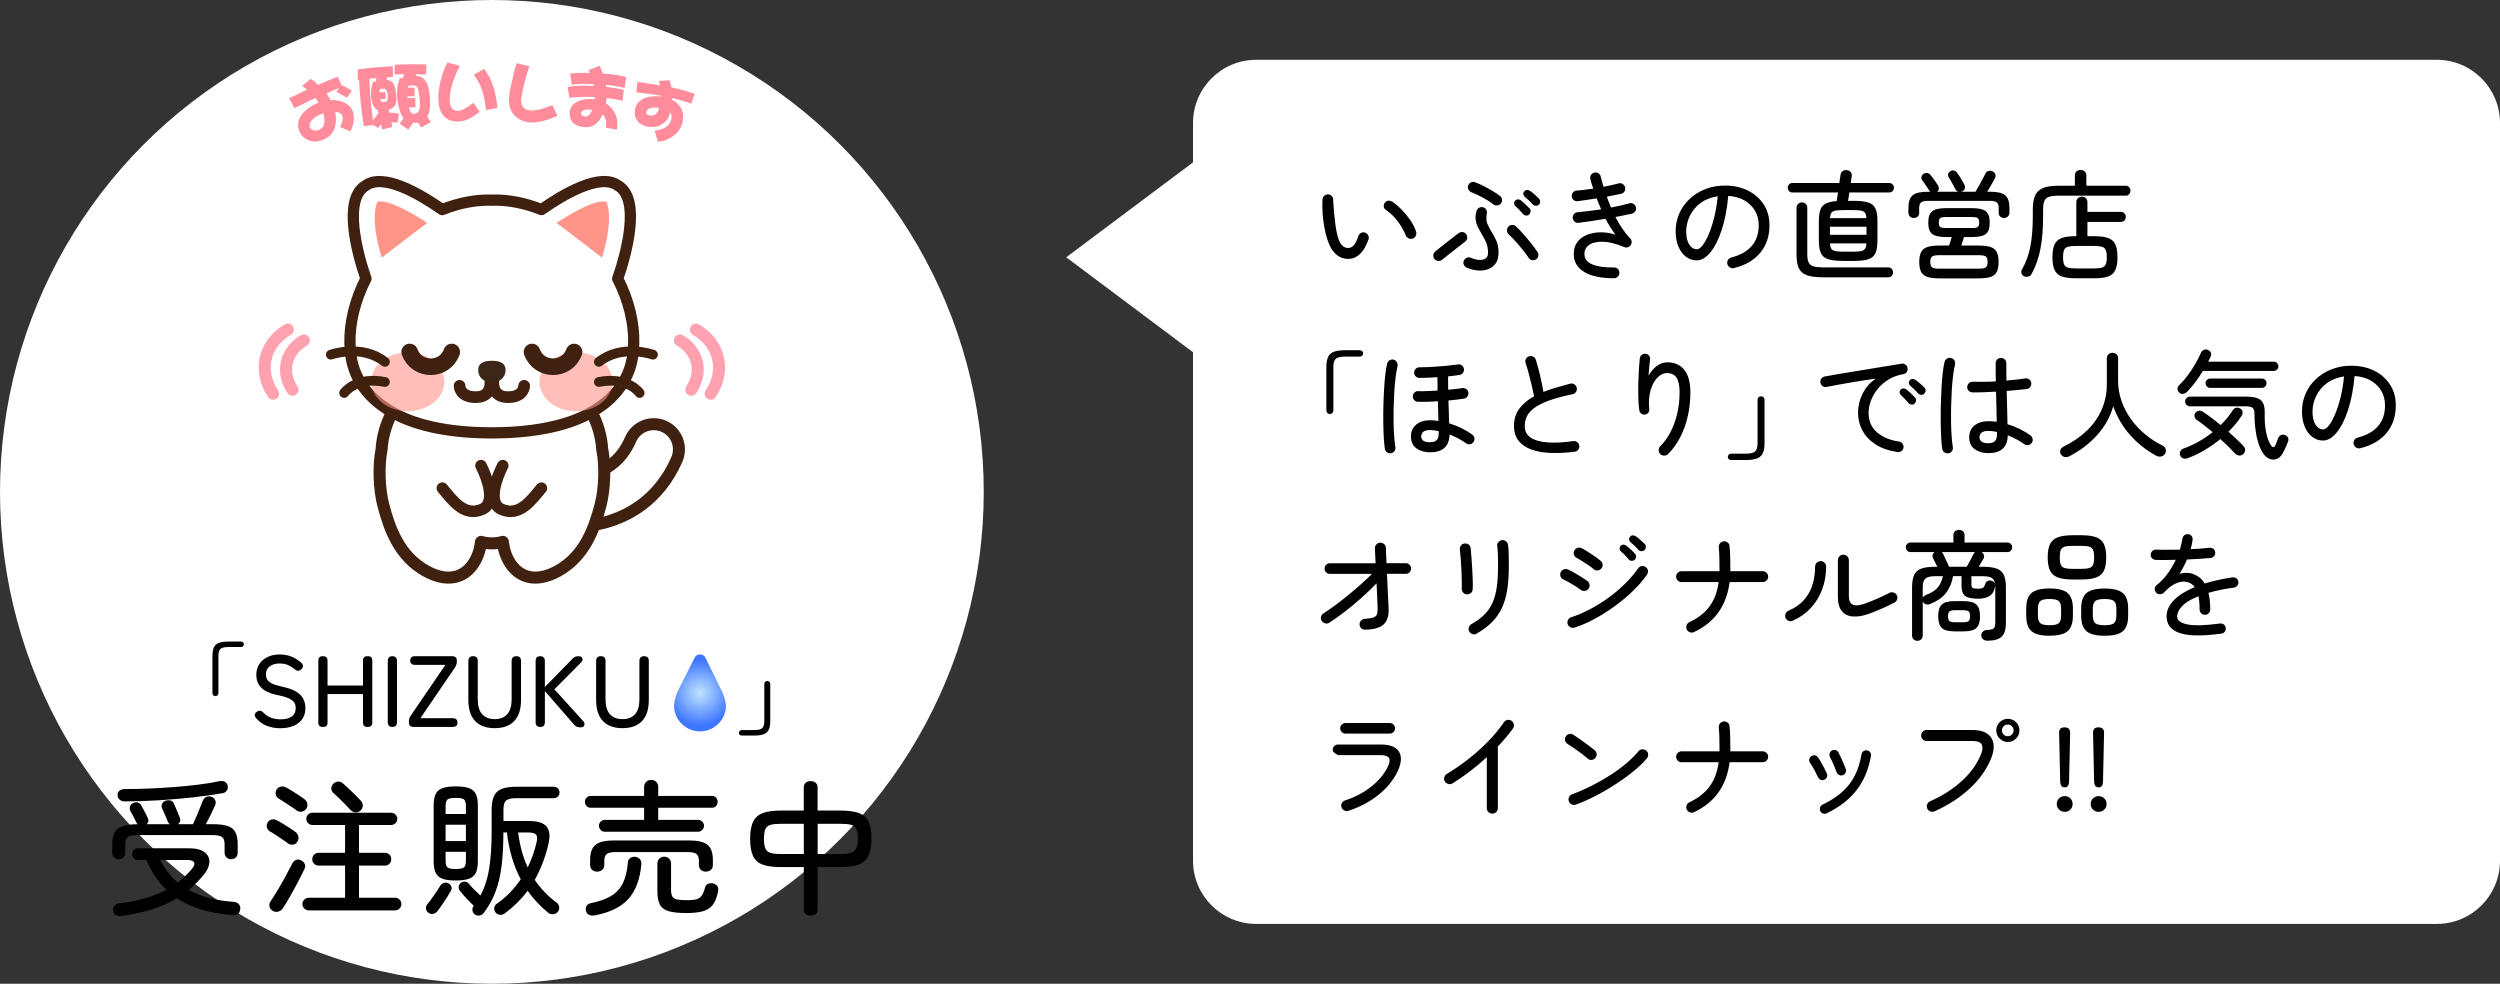 <?xml version="1.0" encoding="UTF-8"?><svg id="_レイヤー_1" xmlns="http://www.w3.org/2000/svg" xmlns:xlink="http://www.w3.org/1999/xlink" viewBox="0 0 800 314.8"><rect x="0" y="0" width="800" height="314.8" fill="#333333" stroke="none"/><defs><style>.cls-1,.cls-2,.cls-3,.cls-4,.cls-5,.cls-6,.cls-7,.cls-8,.cls-9,.cls-10{fill:none;}.cls-1,.cls-3,.cls-4,.cls-5,.cls-6,.cls-7,.cls-8,.cls-9,.cls-10{stroke-linecap:round;stroke-linejoin:round;}.cls-1,.cls-3,.cls-5,.cls-7,.cls-8,.cls-9{stroke:#40210f;}.cls-1,.cls-10{stroke-width:3.85px;}.cls-11{clip-path:url(#clippath-6);}.cls-12{clip-path:url(#clippath-4);}.cls-13{opacity:.6;}.cls-14{fill:#fff;}.cls-3{stroke-width:5.3px;}.cls-15{clip-path:url(#clippath-1);}.cls-16{fill:url(#_名称未設定グラデーション);}.cls-17{isolation:isolate;}.cls-18{clip-path:url(#clippath-5);}.cls-4{stroke:#fff;stroke-width:12.28px;}.cls-19{clip-path:url(#clippath-3);}.cls-20{fill:#ff9589;}.cls-21{fill:#ff8b9b;}.cls-5{stroke-width:3.6px;}.cls-6{stroke:#3f210e;stroke-width:3.13px;}.cls-7{stroke-width:3.69px;}.cls-22{clip-path:url(#clippath-2);}.cls-8{stroke-width:3.74px;}.cls-9{stroke-width:19.97px;}.cls-23{fill:#3c2618;}.cls-24{clip-path:url(#clippath);}.cls-10{stroke:#ffa1ae;}</style><clipPath id="clippath"><rect class="cls-2" x="29.73" y="3.51" width="255.34" height="191.7"/></clipPath><clipPath id="clippath-1"><rect class="cls-2" x="29.73" y="3.51" width="255.34" height="191.7"/></clipPath><clipPath id="clippath-2"><rect class="cls-2" x="29.73" y="3.51" width="255.34" height="191.7"/></clipPath><clipPath id="clippath-3"><rect class="cls-2" x="118.8" y="112.74" width="23.4" height="18.85"/></clipPath><clipPath id="clippath-4"><rect class="cls-2" x="118.8" y="112.74" width="23.4" height="18.85"/></clipPath><clipPath id="clippath-5"><rect class="cls-2" x="172.6" y="112.74" width="23.4" height="18.85"/></clipPath><clipPath id="clippath-6"><rect class="cls-2" x="172.6" y="112.74" width="23.4" height="18.85"/></clipPath><radialGradient id="_名称未設定グラデーション" cx="224" cy="92.28" fx="224" fy="92.28" r="10.51" gradientTransform="translate(0 314) scale(1 -1)" gradientUnits="userSpaceOnUse"><stop offset="0" stop-color="#bfe5ff"/><stop offset="1" stop-color="#3f76ff"/></radialGradient></defs><circle class="cls-14" cx="157.4" cy="157.4" r="157.4"/><g class="cls-24"><g class="cls-15"><g class="cls-22"><path class="cls-9" d="M177.48,160.12s22.64,4.53,31.72-16.32"/><path class="cls-4" d="M177.48,160.12s22.64,4.53,31.72-16.32"/><path class="cls-21" d="M112.59,29.06c-.54.74-1.07,1.48-1.6,2.22-.94-.59-1.48-.91-1.63-.98-.63-.36-1.22-.65-1.75-.88.3-.43.59-.85.89-1.27-1.35.56-2.69,1.13-4.03,1.72.29.47.71,1.2,1.28,2.17,1.73-.12,3.28.18,4.65.89,1.55.83,2.43,2.01,2.7,3.52.33,1.85,0,3.72-.97,5.61-1.1-.49-2.21-.96-3.32-1.44.71-1.27.99-2.34.82-3.25s-.96-1.46-2.39-1.66c.47,2.34.32,4.31-.42,5.91-.88,1.82-2.44,2.98-4.73,3.51-1.48.34-2.83.13-4.08-.63-1.27-.73-2.08-1.8-2.46-3.24-.45-1.76.03-3.49,1.5-5.17,1.23-1.39,2.86-2.47,4.89-3.26-.33-.49-.65-.98-.98-1.48-2.27,1.06-4.53,2.14-6.76,3.26-.56-1.06-1.11-2.12-1.68-3.17,1.91-.93,3.84-1.84,5.78-2.73-.4-.31-.93-.73-1.6-1.22.89-.76,1.8-1.52,2.71-2.27.77.5,1.55,1.15,2.36,1.94,2.08-.89,4.18-1.77,6.3-2.61.41.89.82,1.78,1.22,2.67.76.3,1.87.89,3.3,1.82M103.54,36.28c-.96.21-1.94.69-2.94,1.43-1.24.93-1.73,1.88-1.5,2.85.1.44.41.78.9,1.01.51.23,1.01.28,1.5.16,1.28-.3,2.02-1.01,2.25-2.15.17-.76.1-1.87-.21-3.32"/><path class="cls-21" d="M114.51,22.2c3.87-.51,7.6-.83,11.17-1.01.03,1.13.05,2.26.08,3.39-.63.04-1.26.1-1.88.14-.06.29-.12.56-.17.81.64.07,1.18.29,1.62.65.68.35,1.14,1.57,1.39,3.66.03.24.06.49.09.73.11.91.11,1.59,0,2.03-.14.76-.47,1.35-.99,1.76-.33.33-.8.59-1.42.76.05.3.12.61.19.92,1.17.06,2.21.17,3.1.33-.17.96-.34,1.94-.5,2.9-.7-.07-1.35-.13-1.96-.19.11.51.22,1.02.32,1.53-1.09.26-2.17.54-3.25.82-.13-.58-.26-1.15-.38-1.68-.32.4-.63.8-.91,1.2-.49-.31-.99-.63-1.49-.93v.07c-1.03.07-2.07.14-3.1.23-.81-5.09-1.33-10.02-1.52-14.79-.15,0-.29.03-.43.04,0-1.13.02-2.25.03-3.38M119.35,38.57c.59-.83,1.17-1.61,1.76-2.31-.09-.35-.16-.68-.22-1.01-.29-.11-.53-.28-.73-.49-.67-.68-1.09-1.61-1.28-2.82-.31-2.06-.16-4,.49-5.83.3,0,.59.03.88.03.02-.02.03-.03.04-.03.03-.37.09-.76.16-1.14-.76.06-1.51.12-2.26.19.15,4.32.54,8.79,1.14,13.4M123.08,32.62c.51-.07.82-.3.93-.68.1-.26.1-.9,0-1.94-.15-.9-.43-1.43-.82-1.58-.47-.04-.95-.03-1.45.03-.05,0-.1.02-.15.02-.06.36-.1.73-.12,1.09.62-.05,1.23-.1,1.86-.11.03.73.06,1.46.1,2.19-.6.03-1.2.08-1.79.13.08.3.19.52.34.67.24.2.62.26,1.12.19M126.32,20.73c3.49-.19,6.87-.22,10.11-.07-.03,1.05-.05,2.11-.07,3.16-1.09-.03-2.18-.05-3.24-.06-.05.19-.1.36-.15.52.62,0,1.06.07,1.34.2.76.19,1.41.72,1.94,1.58.64.81,1.08,2.51,1.31,5.1.19,2.46.03,4.25-.48,5.37-.1.25-.23.49-.39.7.34.65.74,1.25,1.21,1.81-1.02.58-2.04,1.16-3.05,1.75-.4-.5-.77-1.03-1.11-1.6-.2.05-.4.09-.6.1-.34.03-.66.03-.96,0-.52.71-1.02,1.44-1.52,2.19-.91-.64-1.82-1.28-2.74-1.9.41-.63.82-1.23,1.23-1.78-.03-.04-.07-.08-.1-.1-.92-1.29-1.55-3.26-1.87-5.88-.28-2.29-.03-4.58.76-6.83.33.02.65.03.98.05.13-.46.27-.89.41-1.29-1.07,0-2.1.03-3.1.05.03-1.02.07-2.06.11-3.08M131.33,27.31c-.27.09-.53.18-.78.29-.03.14-.06.29-.08.43.74-.02,1.48,0,2.21.08,0,.91-.02,1.83-.03,2.74-.76-.05-1.54-.06-2.31-.04,0,.1.02.2.03.28,0,.1.02.2.03.28.83-.03,1.68,0,2.5.04,0,.98.02,1.96.02,2.95-.7-.03-1.4-.05-2.07-.04.09.41.18.74.27.99.34.81.82,1.18,1.42,1.12.83-.09,1.36-.48,1.6-1.19.25-.75.31-1.81.18-3.22-.24-2.71-.57-4.15-.98-4.31-.29-.28-.62-.42-1-.41-.39,0-.74,0-1.03.03"/><path class="cls-21" d="M153.49,35.73c-2.39,2.01-4.58,3.06-6.65,3.15-2.07.09-3.67-.48-4.81-1.73-.99-1.12-1.57-2.74-1.72-4.88-.15-2.21.16-4.69.95-7.41.6-2.09,1.26-3.72,1.99-4.87,1.31.36,2.61.75,3.91,1.13-1.14,2.05-2,4.15-2.59,6.29-.52,2-.74,3.6-.67,4.81.12,2.25,1.02,3.32,2.73,3.25,1.18-.05,2.77-.91,4.83-2.57.69.94,1.37,1.88,2.04,2.83M159.18,34.52c-1.22.23-2.44.48-3.66.73-.29-2.47-.65-4.44-1.1-5.91-.63-2.07-1.58-3.87-2.85-5.39,1.11-.64,2.23-1.28,3.36-1.91,2.36,3.02,3.76,7.2,4.25,12.48"/><path class="cls-21" d="M178.37,37.07c-3.4,1.5-6.17,2.22-8.41,2.11-2.16-.11-3.89-.8-5.19-2.1-1.3-1.28-1.94-3-1.9-5.19.03-1.21.32-3.13.91-5.76.48-2.28,1-4.25,1.55-5.92,1.35.32,2.7.66,4.04,1.01-.41,1.22-.96,3.13-1.66,5.71-.61,2.6-.92,4.28-.95,5.06-.08,2.14.98,3.25,3.18,3.36,1.01.05,2.19-.14,3.56-.55.02,0,1.1-.38,3.3-1.12.53,1.13,1.06,2.27,1.57,3.39"/><path class="cls-21" d="M199.18,32.29c-1.08-.33-2.78-.66-5.1-.94-.02.56-.06,1.1-.15,1.65,0,.03,0,.06-.02.09,1.36.88,2.35,2.01,2.97,3.38.68,1.5.85,3.17.55,4.99-1.18-.2-2.37-.38-3.55-.56.28-1.83-.05-3.26-1.01-4.3-1.42,3.06-3.42,4.4-6.07,4.07-3.26-.39-4.75-2.01-4.45-4.97.16-1.6,1.15-2.74,2.98-3.42,1.52-.58,3.18-.76,4.97-.5,0-.16.02-.42.04-.74-1.55-.06-3.18-.07-4.87-.02-1.73.07-2.81.18-3.26.32-.18-1.16-.37-2.33-.56-3.49,1.49-.39,4.29-.56,8.4-.37-.03-.19-.08-.38-.15-.57-3.55-.16-5.86-.04-6.92.25-.16-1.19-.34-2.37-.51-3.55.78-.22,2.88-.34,6.31-.28-.06-.17-.2-.47-.43-.89,1.17-.48,2.35-.95,3.54-1.41.36.79.69,1.61,1.01,2.49,3.26.25,5.76.66,7.48,1.16-.17,1.15-.36,2.31-.53,3.47-1.4-.4-3.41-.76-6.03-1.02.02.23.05.45.1.66,2.49.3,4.39.63,5.7.97-.15,1.17-.29,2.34-.43,3.51M189.53,35.14c-1.18-.16-2.1-.1-2.75.14-.5.23-.77.5-.82.81-.08.69.34,1.08,1.24,1.19.9.11,1.68-.6,2.33-2.14"/><path class="cls-21" d="M222.28,30.05c-.36,1.03-.72,2.07-1.08,3.11-1.17-.49-3.19-1.09-6.09-1.76v.56c1.5.76,2.52,1.82,3.06,3.18.52,1.23.57,2.63.18,4.2-.43,1.72-1.45,3.13-3.01,4.26-1.45,1.02-3.04,1.59-4.79,1.74-.34-1.17-.69-2.34-1.05-3.52,3.04-.37,4.82-1.53,5.3-3.55.22-.94.11-1.72-.32-2.34-.38,1.64-1.21,2.86-2.47,3.69-1.4.97-3.04,1.25-4.95.86-1.41-.29-2.46-.92-3.15-1.91-.71-.99-.95-2.18-.69-3.56.31-1.7,1.35-2.92,3.13-3.63,1.42-.56,3.15-.73,5.17-.49-.03-.09-.04-.18-.07-.27-2.38-.45-4.99-.81-7.83-1.07.12-1.12.24-2.24.36-3.36.85.16,2.15.35,3.9.6,1.74.25,2.86.44,3.38.55-.1-.33-.26-.81-.47-1.42,1.17-.1,2.35-.17,3.52-.25.14.53.33,1.29.57,2.29,3.03.69,5.5,1.39,7.41,2.07M210.92,34.53c-.79-.17-1.59-.18-2.38-.03-1.02.2-1.59.63-1.72,1.28-.12.62.23,1.01,1.06,1.17.83.17,1.51,0,2.06-.53.48-.44.8-1.08.98-1.9"/><path class="cls-14" d="M192.72,143.92h0c-1.05-17.03-16.84-30.13-35.31-30.13-18.47.02-34.26,13.1-35.32,30.13-1.02,5.06-.77,12.53.53,17.55,1.97,7.61,5.1,16.53,13.75,21.28,10.72,5.84,16.71-1.66,17.55-9.35,1.14.31,2.32.48,3.49.48s2.36-.16,3.5-.48c.83,7.69,6.82,15.19,17.55,9.35,8.64-4.75,11.77-13.66,13.75-21.28,1.3-5.03,1.55-12.49.53-17.55"/><path class="cls-1" d="M192.72,143.92h0c-1.05-17.03-16.84-30.13-35.31-30.13-18.47.02-34.26,13.1-35.32,30.13-1.02,5.06-.77,12.53.53,17.55,1.97,7.61,5.1,16.53,13.75,21.28,10.72,5.84,16.71-1.66,17.55-9.35,1.14.31,2.32.48,3.49.48s2.36-.16,3.5-.48c.83,7.69,6.82,15.19,17.55,9.35,8.64-4.75,11.77-13.66,13.75-21.28,1.3-5.03,1.55-12.49.53-17.55h-.02Z"/><path class="cls-14" d="M141.55,156.21c3.34,3.99,7.04,9.26,12.76,6.77,4.62-2.01,1.54-10.26-.39-13.98l-12.37,7.21h0Z"/><path class="cls-14" d="M173.25,156.21c-3.34,3.99-7.04,9.26-12.76,6.77-4.62-2.01-1.54-10.26.39-13.98l12.37,7.21h0Z"/><path class="cls-7" d="M141.55,156.21c3.34,3.99,7.04,9.26,12.76,6.77,4.62-2.01,1.54-10.26-.39-13.98"/><path class="cls-7" d="M173.25,156.21c-3.34,3.99-7.04,9.26-12.76,6.77-4.62-2.01-1.54-10.26.39-13.98"/><path class="cls-10" d="M97.23,108.94c-5.89,3.43-7.42,10.12-3.64,15.78"/><path class="cls-10" d="M92.11,105.47c-7.65,4.46-9.65,13.16-4.73,20.51"/><path class="cls-10" d="M217.57,108.94c5.89,3.43,7.42,10.12,3.64,15.78"/><path class="cls-10" d="M222.69,105.47c7.65,4.46,9.65,13.16,4.72,20.51"/><path class="cls-14" d="M197.67,89.17c2.79-8.01,7.48-25.48.11-29.77-5.67-4.2-17.39,2.69-24.51,7.67-5.23-2.1-10.72-3.21-15.88-3.02-5.16-.18-10.65.92-15.88,3.02-7.12-4.97-18.84-11.87-24.51-7.67-7.37,4.29-2.67,21.76.11,29.77-3.64,7.02-5.3,14.57-5.12,20.61-.02,9.77,4.84,17.15,13.27,21.98,8.31,4.96,20.32,6.75,32.13,6.77,11.8-.03,23.82-1.82,32.12-6.77,8.43-4.83,13.28-12.22,13.27-21.98.18-6.04-1.48-13.59-5.12-20.61"/><path class="cls-5" d="M197.67,89.17c2.79-8.01,7.48-25.48.11-29.77-5.67-4.2-17.39,2.69-24.51,7.67-5.23-2.1-10.72-3.21-15.88-3.02-5.16-.18-10.65.92-15.88,3.02-7.12-4.97-18.84-11.87-24.51-7.67-7.37,4.29-2.67,21.76.11,29.77-3.64,7.02-5.3,14.57-5.12,20.61-.02,9.77,4.84,17.15,13.27,21.98,8.31,4.96,20.32,6.75,32.13,6.77,11.8-.03,23.82-1.82,32.12-6.77,8.43-4.83,13.28-12.22,13.27-21.98.18-6.04-1.48-13.59-5.12-20.61h0Z"/><g class="cls-13"><g class="cls-19"><g class="cls-12"><path class="cls-20" d="M142.2,122.16c0,5.21-5.24,9.43-11.69,9.43s-11.7-4.22-11.7-9.43,5.24-9.43,11.7-9.43,11.69,4.22,11.69,9.43"/></g></g></g><g class="cls-13"><g class="cls-18"><g class="cls-11"><path class="cls-20" d="M172.6,122.16c0,5.21,5.24,9.43,11.69,9.43s11.7-4.22,11.7-9.43-5.24-9.43-11.7-9.43-11.69,4.22-11.69,9.43"/></g></g></g><path class="cls-20" d="M122.14,82.43c-.37-1.28-.74-2.64-1.07-4.01-2.11-8.94-.84-12.8-.24-13.92.1-.02.23-.03.41-.04,3.49-.3,9.82,3.2,15.49,6.88-4.86,3.56-9.98,7.65-14.58,11.1"/><path class="cls-20" d="M192.66,82.43c.37-1.28.74-2.64,1.07-4.01,2.11-8.94.84-12.8.24-13.92-.1-.02-.23-.03-.41-.04-3.49-.3-9.82,3.2-15.49,6.88,4.86,3.56,9.98,7.65,14.58,11.1"/><path class="cls-6" d="M105.86,113.49s9.85-3.55,17.31,2.31"/><path class="cls-6" d="M110.12,125.75s3.73-5.38,13.05-3.52"/><path class="cls-6" d="M208.94,113.49s-9.85-3.55-17.31,2.31"/><path class="cls-6" d="M204.68,125.75s-3.73-5.38-13.05-3.52"/><path class="cls-8" d="M167.73,123.47s.06,3.61-5.17,3.62c-5.17.02-4.68-4.67-4.68-4.67h-.97s.49,4.69-4.68,4.67c-5.23-.02-5.17-3.62-5.17-3.62"/><path class="cls-23" d="M161.78,118.46c0,2.39-1.96,3.92-4.38,3.92s-4.38-1.53-4.38-3.92,1.96-3.01,4.38-3.01,4.38.62,4.38,3.01"/><path class="cls-3" d="M131.09,112.63c2.27,6.31,11.2,6.31,13.47,0"/><path class="cls-3" d="M183.71,112.63c-2.27,6.31-11.2,6.31-13.47,0"/></g></g></g><path d="M37.99,274.97c-.57,0-1.05-.19-1.46-.59-.41-.39-.61-.9-.61-1.53v-2.54c0-1.6.25-2.88.73-3.84s1.32-1.65,2.5-2.07,2.79-.64,4.82-.64c-.03-.06-.06-.13-.09-.19s-.08-.13-.14-.19c-.13-.28-.31-.67-.57-1.16-.26-.48-.51-.98-.78-1.49s-.48-.89-.64-1.18c-.26-.44-.3-.92-.15-1.44s.47-.88.94-1.1c.5-.25,1-.32,1.5-.21.5.11.88.4,1.13.88.19.31.43.76.73,1.32.3.57.58,1.1.85,1.62.26.52.43.88.49,1.06.41.78.31,1.48-.28,2.07h7.39c-.28-.19-.48-.44-.61-.76-.09-.28-.26-.7-.52-1.25-.26-.55-.49-1.1-.73-1.67s-.43-1-.59-1.32c-.22-.47-.25-.94-.07-1.41s.51-.82,1.01-1.04c.54-.22,1.08-.27,1.62-.16.55.11.93.43,1.16.97.16.31.36.78.61,1.39.26.61.5,1.21.76,1.79.26.58.43,1.01.52,1.29.35.94.14,1.67-.61,2.17h4.85c.31-.66.67-1.48,1.09-2.45.41-.98.81-1.94,1.2-2.9.39-.96.7-1.72.92-2.29.26-.59.66-.98,1.22-1.16s1.1-.15,1.6.07c.54.22.9.57,1.1,1.06.2.48.19,1.01-.03,1.58-.28.66-.71,1.59-1.29,2.78s-1.14,2.29-1.67,3.3h2.12c2.07,0,3.69.2,4.85.59,1.16.39,1.99,1.05,2.47,1.98s.73,2.19.73,3.79v2.74c0,.63-.2,1.14-.59,1.53s-.88.59-1.49.59-1.1-.19-1.5-.59c-.41-.39-.61-.9-.61-1.53v-2.64c0-1.13-.26-1.91-.78-2.33-.52-.42-1.56-.64-3.13-.64h-23.93c-1.57,0-2.63.21-3.15.64-.54.42-.8,1.2-.8,2.33v2.64c0,.63-.2,1.14-.61,1.53s-.91.59-1.5.59v.02h.02ZM38.88,293.11c-.76.09-1.38-.02-1.86-.33s-.77-.78-.82-1.41c-.09-.66.07-1.2.49-1.62s.98-.67,1.67-.73c2.95-.31,5.66-.84,8.15-1.58,2.48-.74,4.72-1.64,6.74-2.71-2.64-2.54-4.77-5.72-6.4-9.51h-2.74c-.5,0-.93-.19-1.29-.57s-.54-.82-.54-1.32c0-.54.18-.98.54-1.34s.79-.54,1.29-.54h16.29c2.29,0,3.98.42,5.06,1.25s1.6,1.89,1.55,3.15c-.05,1.28-.6,2.57-1.67,3.88-1.54,1.91-3.19,3.59-4.94,5.04,3.77,2.13,8.54,3.41,14.32,3.81.69.03,1.24.26,1.65.71.41.44.58.98.52,1.6-.16,1.44-1.04,2.09-2.64,1.93-7.19-.57-13.07-2.35-17.62-5.37-2.33,1.39-4.94,2.54-7.84,3.48-2.91.94-6.21,1.66-9.91,2.17v-.02.03ZM39.78,256.46c-.59-.03-1.1-.23-1.5-.59-.41-.36-.63-.84-.66-1.44,0-.63.22-1.1.66-1.44.44-.33.98-.49,1.65-.49,2.33,0,4.82-.05,7.49-.16s5.38-.26,8.12-.47c2.74-.2,5.38-.47,7.89-.78s4.74-.67,6.68-1.09c.72-.16,1.32-.1,1.81.16.48.26.79.66.92,1.16.16.66.07,1.21-.26,1.67s-.77.73-1.29.82c-2.8.5-5.95.95-9.49,1.34-3.53.39-7.19.71-10.95.94-3.76.23-7.46.36-11.07.36v.02h0ZM56.87,282.41c1.79-1.38,3.35-2.89,4.66-4.52.63-.78.82-1.43.57-1.93-.26-.5-.98-.76-2.22-.76h-8.57c1.35,2.79,3.2,5.2,5.55,7.2h.01Z"/><path d="M92.15,269.89c-.44-.35-1.01-.76-1.72-1.22-.7-.47-1.42-.95-2.14-1.44-.72-.48-1.35-.88-1.89-1.16-.5-.28-.82-.69-.97-1.22-.15-.54-.09-1.05.16-1.55.28-.54.7-.88,1.27-1.04s1.11-.09,1.65.19c.57.28,1.21.65,1.95,1.09s1.48.9,2.22,1.39,1.36.92,1.86,1.29.82.87.94,1.46c.13.59.02,1.16-.33,1.7-.31.5-.77.8-1.37.89-.59.09-1.15-.03-1.65-.37h.02ZM87.2,291.41c-.54-.35-.86-.82-.97-1.41s.03-1.15.4-1.65c.66-.98,1.4-2.15,2.23-3.53s1.66-2.84,2.5-4.36c.83-1.52,1.58-2.95,2.23-4.26.28-.54.7-.88,1.25-1.06.55-.17,1.09-.1,1.62.21.54.32.89.71,1.09,1.18.19.47.14,1-.15,1.6-.59,1.26-1.31,2.68-2.14,4.26-.83,1.59-1.67,3.12-2.52,4.6s-1.6,2.72-2.26,3.72c-.35.5-.84.84-1.49,1.01s-1.25.07-1.81-.31h.02ZM94.98,259.39c-.44-.35-1.02-.76-1.74-1.22-.72-.47-1.44-.95-2.17-1.44-.72-.48-1.33-.88-1.83-1.16s-.82-.69-.97-1.22c-.14-.54-.09-1.05.16-1.55.28-.54.7-.88,1.27-1.04.57-.16,1.11-.11,1.65.14.57.28,1.21.66,1.95,1.1.74.46,1.48.93,2.22,1.41s1.36.92,1.86,1.29.82.86.94,1.43c.13.58.02,1.14-.33,1.67-.31.5-.78.81-1.39.92s-1.16,0-1.62-.36v.02h0ZM98.79,291.32c-.54,0-1-.2-1.41-.59-.41-.39-.61-.88-.61-1.43s.2-1.04.61-1.44c.41-.39.88-.59,1.41-.59h11.63v-10.27h-8.43c-.57,0-1.05-.2-1.46-.59s-.61-.88-.61-1.44.2-1.09.61-1.49.89-.59,1.46-.59h8.43v-8.9h-10.46c-.54,0-.98-.19-1.37-.57-.37-.37-.57-.83-.57-1.37,0-.57.19-1.04.57-1.41s.83-.57,1.37-.57h25.19c.54,0,.99.19,1.39.57.39.37.59.85.59,1.41s-.2.98-.59,1.37c-.39.37-.86.57-1.39.57h-10.27v8.9h8.29c.57,0,1.04.2,1.44.59.39.39.59.88.59,1.49s-.2,1.05-.59,1.44-.88.59-1.44.59h-8.29v10.27h11.53c.57,0,1.04.2,1.44.59.39.39.59.88.59,1.44s-.2,1.04-.59,1.43-.88.59-1.44.59h-27.65.03ZM115.41,259.34c-.44.41-.97.61-1.58.61s-1.14-.22-1.58-.66c-.35-.41-.84-.94-1.49-1.6s-1.33-1.34-2.05-2.05-1.4-1.32-2.02-1.86c-.41-.37-.63-.85-.66-1.41-.03-.57.16-1.07.57-1.5.41-.44.9-.69,1.49-.76s1.1.11,1.58.52c.47.41,1.09.96,1.83,1.65.76.69,1.5,1.4,2.23,2.14.74.74,1.32,1.36,1.77,1.86.41.47.6.98.59,1.55-.02.57-.25,1.07-.68,1.5h0Z"/><path d="M137.12,292.11c-.47-.35-.74-.78-.8-1.29s.06-.98.37-1.39c.63-.76,1.35-1.72,2.17-2.9.82-1.18,1.5-2.21,2.02-3.08.31-.5.73-.81,1.25-.94s.99-.06,1.44.19c.47.28.77.66.89,1.1.13.46.05.92-.24,1.39-.57,1-1.27,2.12-2.1,3.36s-1.56,2.27-2.19,3.08c-.31.41-.74.67-1.27.8s-1.05.02-1.55-.33h.01ZM145.84,281.76c-1.82,0-3.25-.19-4.26-.57-1.02-.37-1.74-1.01-2.17-1.91-.42-.89-.64-2.12-.64-3.65v-17.9c0-1.54.21-2.74.64-3.63s1.15-1.5,2.17-1.89c1.02-.37,2.44-.57,4.26-.57s3.24.19,4.26.57c1.02.37,1.74,1,2.17,1.89s.64,2.09.64,3.63v17.9c0,1.54-.21,2.75-.64,3.65-.42.89-1.15,1.53-2.17,1.91-1.02.37-2.44.57-4.26.57ZM142.59,260.47h6.5v-2.45c0-1.1-.2-1.82-.59-2.17s-1.28-.52-2.66-.52-2.27.17-2.66.52c-.39.35-.59,1.07-.59,2.17v2.45h0ZM142.59,269.14h6.5v-5.22h-6.5v5.22ZM145.84,278.08c1.38,0,2.27-.18,2.66-.54.39-.36.59-1.08.59-2.14v-2.83h-6.5v2.83c0,1.07.19,1.78.59,2.14.39.36,1.28.54,2.66.54h0ZM151.91,292.59c-.44-.35-.68-.78-.73-1.29s.08-.98.4-1.39l.05-.05c-.69-.63-1.45-1.39-2.29-2.29-.83-.89-1.55-1.72-2.14-2.47-.35-.44-.48-.9-.42-1.39.06-.48.3-.88.7-1.2.41-.31.88-.44,1.39-.37s.93.31,1.25.76c.44.54.99,1.14,1.67,1.81s1.32,1.29,1.95,1.86c1.39-2.61,2.33-5.55,2.83-8.83s.76-7.19.76-11.71v-7.02c0-2.67.57-4.54,1.72-5.63s3.19-1.62,6.15-1.62h12.01c.54,0,.98.18,1.32.54s.52.79.52,1.29-.17.93-.52,1.29-.78.54-1.32.54h-12.01c-1.63,0-2.73.26-3.27.76-.55.5-.82,1.44-.82,2.83v3.72h8.33c2.67,0,4.49.59,5.46,1.77.98,1.18,1.18,3.03.61,5.53-.94,4.11-2.41,7.96-4.38,11.53.91,1.35,1.94,2.64,3.11,3.87,1.16,1.22,2.46,2.37,3.91,3.44.44.32.7.75.78,1.29s-.04,1.06-.36,1.53c-.35.5-.84.78-1.49.85s-1.2-.09-1.67-.47c-2.58-2.11-4.76-4.44-6.55-7.02-2.01,2.67-4.43,5.07-7.26,7.2-.5.37-1.04.54-1.6.49s-1.04-.29-1.41-.73c-.35-.41-.48-.9-.43-1.49.06-.58.35-1.03.85-1.34,3.02-2.13,5.55-4.74,7.63-7.81-2.29-4.3-3.77-9.29-4.43-14.98h-1.13c0,4.05-.19,7.6-.57,10.67-.37,3.06-1.02,5.81-1.93,8.24s-2.18,4.71-3.81,6.86c-.31.44-.77.71-1.34.8-.58.09-1.09-.03-1.53-.37h.02-.01ZM168.87,277.56c1.22-2.48,2.17-5.15,2.83-8.01.28-1.13.25-1.94-.12-2.43-.36-.48-1.23-.73-2.62-.73h-3.15c.26,2.04.63,3.99,1.13,5.86s1.15,3.64,1.93,5.3h0Z"/><path d="M193.54,266.16c-.54,0-.98-.19-1.34-.59-.36-.39-.54-.84-.54-1.34,0-.47.18-.9.54-1.29s.81-.59,1.34-.59h12.57v-3.87h-17.1c-.54,0-.98-.19-1.32-.57-.35-.37-.52-.82-.52-1.32s.17-.94.52-1.32c.35-.37.78-.57,1.32-.57h17.1v-2.87c0-.69.23-1.24.68-1.65s.98-.61,1.58-.61c.63,0,1.16.2,1.6.61s.66.96.66,1.65v2.87h17.23c.54,0,.97.19,1.29.57.33.37.49.82.49,1.32s-.16.94-.49,1.32c-.33.37-.77.57-1.29.57h-17.23v3.87h12.72c.54,0,.98.2,1.37.59.37.39.57.82.57,1.29,0,.5-.19.95-.57,1.34s-.83.59-1.37.59h-29.82,0ZM190.34,292.92c-.69.13-1.29.07-1.81-.16-.52-.24-.86-.64-1.01-1.2-.16-.59-.1-1.14.16-1.62s.71-.79,1.34-.92c2.67-.54,4.83-1.29,6.5-2.29,1.66-.98,2.93-2.35,3.79-4.09s1.4-3.98,1.62-6.71c.03-.59.28-1.05.76-1.37.47-.31,1-.44,1.6-.37.63.06,1.12.32,1.49.76.36.44.51.98.45,1.6-.41,4.74-1.78,8.43-4.09,11.04-2.33,2.62-5.92,4.4-10.79,5.34h-.01ZM191.1,278.93c-.63,0-1.16-.19-1.6-.57-.44-.37-.66-.89-.66-1.55v-1.6c0-2.33.58-3.95,1.74-4.88s3.13-1.39,5.89-1.39h24.02c2.79,0,4.77.47,5.91,1.39,1.15.93,1.72,2.55,1.72,4.88v1.6c0,.66-.22,1.18-.66,1.55s-.98.57-1.6.57-1.11-.19-1.55-.57-.66-.89-.66-1.55v-1.18c0-1.22-.27-2.02-.82-2.4-.55-.37-1.53-.57-2.95-.57h-22.7c-1.41,0-2.4.19-2.96.57s-.85,1.18-.85,2.4v1.18c0,.66-.22,1.18-.66,1.55s-.98.57-1.6.57h0ZM219.59,292.17c-2.42,0-4.29-.2-5.63-.59-1.33-.39-2.27-1.1-2.8-2.12-.54-1.02-.8-2.44-.8-4.26v-8.85c0-.66.22-1.19.66-1.6s.96-.61,1.55-.61,1.1.2,1.53.61c.42.41.64.94.64,1.6v8.38c0,.91.13,1.6.37,2.1s.75.82,1.49.98,1.83.26,3.27.26c1.32,0,2.34-.11,3.06-.33s1.28-.62,1.67-1.2c.39-.58.73-1.42,1.01-2.52.16-.63.54-1.04,1.13-1.25.59-.2,1.19-.19,1.79.03,1.13.44,1.54,1.32,1.22,2.64-.37,1.79-.94,3.17-1.7,4.15-.76.98-1.81,1.65-3.15,2.02-1.35.37-3.13.57-5.32.57h.01Z"/><path d="M259.43,292.96c-.69,0-1.23-.17-1.62-.52s-.59-.85-.59-1.5v-13.47h-7.39c-2.42,0-4.35-.26-5.79-.8s-2.47-1.46-3.08-2.78-.92-3.14-.92-5.46.33-4.23.98-5.53c.66-1.3,1.71-2.22,3.13-2.74,1.43-.52,3.32-.78,5.67-.78h7.39v-7.39c0-.63.2-1.12.59-1.49.39-.36.93-.54,1.62-.54s1.19.18,1.6.54.61.86.61,1.49v7.39h7.44c2.39,0,4.29.26,5.73.78s2.46,1.43,3.11,2.74.97,3.15.97,5.53-.34,4.14-1.01,5.46c-.67,1.32-1.73,2.24-3.18,2.78-1.44.54-3.31.8-5.61.8h-7.44v13.47c0,.66-.2,1.16-.61,1.5s-.94.52-1.6.52h0ZM249.83,273.28h7.39v-9.66h-7.39c-1.35,0-2.42.1-3.2.31-.78.2-1.34.65-1.67,1.32s-.49,1.73-.49,3.18c0,1.35.15,2.38.45,3.08.3.7.83,1.18,1.6,1.41.77.24,1.88.36,3.32.36h-.01ZM261.65,273.28h7.44c1.32,0,2.37-.12,3.15-.36s1.36-.71,1.72-1.41c.36-.71.54-1.73.54-3.08,0-1.44-.16-2.51-.49-3.18-.33-.67-.88-1.11-1.67-1.32-.78-.2-1.87-.31-3.25-.31h-7.44v9.66h0Z"/><path class="cls-14" d="M779.78,19.14h-377.79c-11.17,0-20.22,9.05-20.22,20.22v12.59l-40.58,30.38,40.58,30.39v162.71c0,11.17,9.05,20.22,20.22,20.22h377.79c11.17,0,20.22-9.05,20.22-20.22V39.36c0-11.17-9.05-20.22-20.22-20.22Z"/><g class="cls-17"><g class="cls-17"><path d="M432.04,82.8c-1.18.13-2.29-.07-3.31-.59s-1.93-1.42-2.74-2.7c-.45-.76-.87-1.73-1.25-2.91s-.7-2.5-.96-3.93c-.26-1.44-.45-2.91-.55-4.42-.1-1.51-.11-2.99-.04-4.42.05-.48.25-.88.59-1.19.34-.32.75-.46,1.23-.43s.88.21,1.19.57c.32.35.45.77.4,1.25.1,1.49.2,2.81.3,3.97.1,1.16.23,2.38.4,3.67s.38,2.47.64,3.55.57,1.92.93,2.5c.71,1.16,1.61,1.7,2.72,1.63.65-.05,1.23-.38,1.72-.98.49-.61.95-1.55,1.38-2.84.15-.45.44-.79.85-1,.42-.21.85-.25,1.3-.09.43.15.76.44.98.87s.26.86.11,1.29c-.76,2.09-1.64,3.62-2.65,4.59-1.01.97-2.09,1.52-3.25,1.65v-.04ZM452.04,76.34c-.45.15-.9.12-1.32-.09-.43-.21-.73-.55-.91-1-.63-1.56-1.5-3.07-2.61-4.52s-2.36-2.64-3.74-3.57c-.4-.28-.62-.66-.66-1.15s.11-.9.44-1.23c.35-.4.75-.59,1.19-.57.44.03.88.18,1.3.45.88.61,1.81,1.41,2.8,2.42.98,1.01,1.9,2.12,2.74,3.33s1.47,2.43,1.87,3.67c.15.45.12.9-.08,1.34-.2.44-.54.75-1.02.93h0Z"/><path d="M461.49,83.11c-.35.3-.77.44-1.25.4s-.87-.23-1.17-.59-.43-.77-.4-1.25c.04-.48.23-.87.59-1.17.45-.38,1.03-.85,1.74-1.42s1.45-1.15,2.23-1.76,1.49-1.15,2.14-1.65c.64-.49,1.12-.85,1.42-1.08.38-.28.8-.38,1.27-.32s.84.28,1.12.66c.28.38.38.8.32,1.27-.06.47-.28.84-.66,1.12-.6.48-1.37,1.07-2.29,1.78s-1.83,1.42-2.74,2.14-1.68,1.34-2.31,1.87h-.01ZM469.36,85.68c-.43-.2-.74-.52-.93-.95s-.2-.86-.02-1.29c.2-.43.52-.74.95-.95.43-.2.86-.2,1.29,0,1.54.66,2.84.85,3.91.59s1.61-.98,1.61-2.14c0-1.39-.23-2.56-.68-3.52-.45-.96-.93-1.85-1.44-2.68-.4-.68-.77-1.36-1.12-2.04-.34-.68-.57-1.43-.7-2.25s-.05-1.77.23-2.85c.13-.48.39-.84.79-1.08s.83-.31,1.29-.21c.45.1.8.36,1.04.77.24.42.31.85.21,1.3-.25,1.29-.2,2.36.17,3.23.36.87.81,1.73,1.34,2.59.53.83,1.03,1.76,1.51,2.8.48,1.03.72,2.34.72,3.93,0,1.34-.29,2.43-.87,3.29s-1.36,1.48-2.34,1.87-2.08.55-3.29.47c-1.21-.08-2.43-.38-3.67-.91v.03ZM477.9,65.41c-1.03-.81-2.19-1.55-3.48-2.23s-2.46-1.22-3.52-1.63c-.43-.18-.76-.47-.98-.87s-.26-.83-.11-1.29c.13-.43.4-.76.83-1s.86-.27,1.29-.09c.88.3,1.82.71,2.8,1.21.98.5,1.94,1.03,2.87,1.59.93.55,1.73,1.08,2.38,1.59.38.28.6.66.66,1.13.06.48-.06.91-.36,1.29-.28.35-.65.56-1.12.62-.47.06-.89-.04-1.27-.32h0ZM491.48,83.03c-.4.25-.83.32-1.29.21-.45-.11-.81-.37-1.06-.78-.43-.68-1.01-1.47-1.74-2.38-.73-.91-1.51-1.82-2.33-2.74s-1.59-1.72-2.33-2.4c-.33-.33-.5-.73-.51-1.21-.01-.48.14-.88.47-1.21.33-.35.73-.54,1.21-.55.48-.01.88.15,1.21.47.76.71,1.57,1.56,2.46,2.57.88,1.01,1.72,2.01,2.51,3.01s1.43,1.87,1.91,2.63c.28.4.36.84.25,1.3-.11.47-.37.83-.78,1.08h.02ZM489.32,68.66c-.28.25-.6.36-.98.32s-.69-.19-.95-.47c-.35-.43-.74-.87-1.17-1.32-.43-.45-.86-.87-1.29-1.25-.25-.2-.39-.48-.42-.83s.09-.66.34-.91c.28-.28.59-.41.93-.4s.66.13.96.36c.35.28.79.66,1.32,1.15s.98.94,1.36,1.34c.28.28.4.61.36,1s-.2.73-.47,1h.01ZM492.42,65.49c-.25.25-.57.37-.96.36-.39-.01-.71-.16-.96-.43-.81-.88-1.66-1.7-2.57-2.46-.25-.2-.4-.48-.45-.83-.05-.35.05-.66.3-.91.28-.3.59-.45.93-.43.34,0,.66.12.96.32.38.25.84.62,1.38,1.1s1,.91,1.38,1.29c.28.28.42.61.42,1s-.14.72-.42,1h0Z"/><path d="M516.58,89.04c-2.57.02-4.83-.24-6.77-.79s-3.46-1.42-4.56-2.59-1.65-2.63-1.65-4.37c0-1.56.39-2.85,1.17-3.88.78-1.02,1.82-1.78,3.12-2.29,1.3-.5,2.73-.76,4.31-.78,1.57-.01,3.16.23,4.75.74-.55-.71-1.1-1.49-1.63-2.34-.53-.86-1.05-1.76-1.55-2.72-1.46.25-2.94.49-4.42.7-1.49.21-2.9.41-4.23.59-.48.05-.89-.08-1.25-.4-.35-.32-.55-.71-.6-1.19-.03-.48.11-.89.42-1.25.3-.35.69-.54,1.17-.57,1.11-.1,2.31-.23,3.59-.38,1.29-.15,2.6-.33,3.93-.53-.25-.58-.5-1.17-.76-1.76-.25-.59-.48-1.18-.68-1.76-1.11.18-2.19.35-3.25.51-1.06.16-2,.3-2.84.4-.48.05-.9-.07-1.27-.36s-.57-.66-.62-1.12c-.05-.48.07-.91.36-1.29.29-.38.67-.58,1.15-.61.73-.05,1.56-.13,2.48-.25.92-.11,1.88-.25,2.89-.4-.38-1.06-.68-2.07-.91-3.02-.13-.45-.07-.89.17-1.3.24-.42.59-.67,1.04-.78.45-.13.89-.07,1.3.17.42.24.67.59.78,1.04.13.55.26,1.1.42,1.64.15.54.31,1.1.49,1.68.93-.18,1.82-.36,2.65-.55s1.56-.37,2.19-.55c.45-.13.89-.06,1.3.21.42.27.67.62.78,1.08.1.45.02.88-.23,1.29-.25.4-.6.66-1.06.76-.63.13-1.33.26-2.1.42-.77.15-1.59.32-2.48.49.2.58.42,1.16.64,1.74.23.58.47,1.16.72,1.74,1.11-.2,2.16-.42,3.16-.66,1-.24,1.91-.47,2.74-.7.45-.13.88-.06,1.29.19s.66.62.76,1.1c.13.45.06.88-.19,1.27s-.62.65-1.1.77c-.63.15-1.41.32-2.33.49-.92.18-1.9.37-2.93.57.68,1.31,1.42,2.55,2.21,3.72s1.63,2.21,2.51,3.12c.28.3.44.65.47,1.04.04.39-.06.76-.28,1.12-.23.33-.54.55-.93.68s-.76.11-1.12-.04c-2.6-1.08-4.85-1.66-6.77-1.72-1.92-.06-3.4.26-4.44.96-1.05.71-1.57,1.69-1.57,2.95,0,1.54.85,2.65,2.55,3.35,1.7.69,4,1.02,6.9.96.48,0,.89.16,1.23.49.34.33.51.73.51,1.21s-.16.88-.47,1.21c-.32.33-.71.5-1.19.53l.03.02Z"/><path d="M554.92,85.79c-.48.1-.93.03-1.34-.21-.42-.24-.69-.59-.81-1.04-.13-.48-.07-.93.17-1.34s.6-.69,1.08-.81c2.87-.73,5.05-1.96,6.54-3.69s2.23-3.93,2.23-6.6c0-1.76-.4-3.33-1.21-4.69s-1.93-2.46-3.38-3.29-3.17-1.31-5.16-1.44c-.38,4.18-1.08,7.82-2.1,10.91-1.02,3.09-2.23,5.48-3.63,7.18s-2.85,2.55-4.37,2.55c-1.26,0-2.4-.38-3.42-1.15-1.02-.77-1.83-1.85-2.42-3.25-.59-1.4-.89-3.03-.89-4.9,0-2.07.4-3.99,1.19-5.77s1.9-3.33,3.33-4.65c1.42-1.32,3.09-2.36,5.01-3.1,1.92-.74,3.99-1.12,6.24-1.12,2.75,0,5.19.53,7.33,1.59s3.83,2.54,5.07,4.44,1.85,4.13,1.85,6.67c0,3.53-.99,6.47-2.97,8.83s-4.76,3.98-8.34,4.86v.02ZM542.97,79.78c.58,0,1.2-.43,1.87-1.29s1.32-2.05,1.97-3.57c.64-1.52,1.22-3.32,1.74-5.39s.89-4.31,1.12-6.73c-2.17.33-4,1.05-5.5,2.17s-2.63,2.48-3.4,4.06c-.77,1.59-1.17,3.25-1.19,4.99,0,1.84.33,3.26.98,4.25s1.46,1.49,2.42,1.49v.02Z"/><path d="M589.63,83.48c-2.02,0-3.57-.18-4.67-.55s-1.86-1.03-2.29-1.99-.64-2.29-.64-4.01v-6.12c0-1.54.16-2.76.49-3.67.33-.91.91-1.58,1.74-2s1.99-.69,3.48-.79l.42-2.76h-14.59c-.45,0-.81-.15-1.08-.45-.26-.3-.4-.65-.4-1.06s.13-.76.4-1.06c.26-.3.62-.45,1.08-.45h15.01l.38-2.57c.08-.55.3-.96.68-1.23s.84-.37,1.4-.32c.5.05.9.26,1.19.62.29.37.4.81.32,1.34l-.3,2.16h12.33c.43,0,.78.15,1.06.45.28.3.42.66.42,1.06s-.14.76-.42,1.06c-.28.3-.63.45-1.06.45h-12.78l-.42,2.68h1.85c2.02,0,3.57.18,4.67.55s1.85,1.02,2.27,1.97c.42.95.62,2.29.62,4.03v6.12c0,1.71-.21,3.05-.62,4.01-.42.96-1.17,1.62-2.27,1.99-1.1.37-2.65.55-4.67.55h-3.6ZM583.32,88.74c-2.22,0-3.94-.23-5.16-.68s-2.07-1.21-2.55-2.27-.72-2.51-.72-4.35v-14.97c0-.5.17-.91.51-1.23.34-.31.75-.47,1.23-.47s.88.16,1.21.47c.33.32.49.73.49,1.23v14.93c0,1.11.14,1.97.42,2.57.28.6.78,1.02,1.51,1.25s1.75.34,3.06.34h20.91c.48,0,.86.16,1.13.47s.42.69.42,1.12-.14.8-.42,1.12-.66.47-1.13.47h-20.91ZM585.59,69.8h11.65c-.03-.76-.16-1.32-.42-1.68s-.68-.61-1.29-.72-1.46-.17-2.57-.17h-3.06c-1.11,0-1.97.06-2.57.17-.61.11-1.03.35-1.29.72-.25.37-.4.93-.45,1.68h0ZM585.59,75.13h11.68v-2.57h-11.68v2.57ZM589.9,80.54h3.06c1.13,0,2-.06,2.59-.19.59-.13,1.01-.38,1.27-.76.25-.38.39-.95.42-1.7h-11.65c.05.76.2,1.32.43,1.7.24.38.67.63,1.29.76.62.13,1.48.19,2.59.19Z"/><path d="M612.39,69.76c-.48,0-.88-.16-1.21-.47s-.49-.72-.49-1.23v-1.59c0-1.87.45-3.18,1.34-3.95s2.45-1.15,4.67-1.15h.95c-.13-.13-.21-.24-.26-.34-.15-.28-.37-.62-.66-1.04-.29-.42-.58-.84-.87-1.27s-.54-.77-.74-1.02c-.25-.3-.34-.66-.26-1.06s.28-.72.6-.95c.35-.28.74-.39,1.17-.34s.79.25,1.1.6c.4.48.84,1.05,1.32,1.72s.84,1.22,1.1,1.64c.2.33.3.68.28,1.06-.01.38-.2.71-.55.98h6.77c-.43-.13-.73-.39-.91-.79-.18-.35-.4-.77-.66-1.25-.26-.48-.53-.95-.79-1.42-.26-.47-.49-.83-.66-1.08-.23-.33-.3-.69-.23-1.08.08-.39.3-.7.68-.93.38-.25.78-.33,1.19-.23.42.1.75.34,1,.72.38.5.79,1.12,1.23,1.85s.8,1.37,1.08,1.93c.2.4.26.81.17,1.21-.09.4-.35.71-.77.91-.05.03-.11.05-.19.08-.08.03-.14.05-.19.08h4.57c.3-.5.66-1.12,1.06-1.85s.8-1.46,1.19-2.17c.39-.72.69-1.29.89-1.72.23-.5.57-.81,1.04-.91s.9-.05,1.3.15c.43.2.71.51.85.93.14.42.09.84-.13,1.27-.28.55-.65,1.24-1.12,2.04-.47.81-.91,1.56-1.34,2.27h1.1c2.22,0,3.77.38,4.67,1.15.89.77,1.34,2.09,1.34,3.95v1.59c0,.5-.17.91-.51,1.23s-.74.47-1.19.47c-.48,0-.89-.14-1.23-.43-.34-.29-.51-.69-.51-1.19v-1.59c0-.86-.21-1.45-.62-1.78-.42-.33-1.18-.49-2.29-.49h-19.62c-1.11,0-1.87.16-2.29.49-.42.33-.62.92-.62,1.78v1.59c0,.5-.17.9-.51,1.19s-.75.43-1.23.43h-.01ZM620.56,89.08c-1.66,0-2.96-.17-3.88-.49-.92-.33-1.57-.88-1.95-1.64-.38-.77-.57-1.81-.57-3.12s.19-2.35.57-3.12c.38-.77,1.03-1.32,1.95-1.64.92-.33,2.21-.49,3.88-.49h3.14c.15-.4.3-.85.45-1.34s.28-.95.38-1.38h-1.74c-2.17,0-3.67-.33-4.5-.98s-1.25-1.87-1.25-3.63.42-2.98,1.27-3.65,2.34-1,4.48-1h8.17c2.17,0,3.67.33,4.5,1s1.25,1.88,1.25,3.65-.42,2.97-1.25,3.63-2.33.98-4.5.98h-2.5c-.13.43-.26.89-.42,1.38-.15.49-.29.94-.42,1.34h5.56c1.66,0,2.96.16,3.88.49.92.33,1.56.88,1.93,1.64.37.77.55,1.81.55,3.12s-.18,2.35-.55,3.12c-.37.77-1.01,1.32-1.93,1.64s-2.21.49-3.88.49h-12.63,0ZM620.45,85.98h12.86c1.03,0,1.75-.14,2.14-.42s.59-.86.59-1.74-.2-1.46-.59-1.74-1.1-.42-2.14-.42h-12.86c-1.06,0-1.78.14-2.17.42-.39.28-.59.86-.59,1.74s.19,1.46.59,1.74c.39.28,1.12.42,2.17.42ZM622.79,72.97h8.17c.96,0,1.59-.11,1.91-.34.31-.23.47-.69.47-1.4s-.16-1.21-.47-1.44c-.32-.23-.95-.34-1.91-.34h-8.17c-.96,0-1.59.11-1.91.34-.32.23-.47.71-.47,1.44s.16,1.17.47,1.4c.32.23.95.34,1.91.34Z"/><path d="M647.75,88.44c-.45-.2-.74-.52-.87-.96s-.08-.86.15-1.27c1.26-2.17,2.16-4.61,2.68-7.32.53-2.71.79-5.98.79-9.81v-2.08c0-1.89.25-3.38.76-4.48.5-1.1,1.35-1.88,2.53-2.36,1.18-.48,2.79-.72,4.8-.72h5.37v-3.33c0-.53.18-.95.55-1.27.37-.31.79-.47,1.27-.47s.94.16,1.3.47c.37.32.55.74.55,1.27v3.33h12.59c.48,0,.85.16,1.12.47.26.32.4.69.4,1.12,0,.4-.13.77-.4,1.1-.27.33-.64.49-1.12.49h-21.48c-1.31,0-2.33.12-3.04.36-.72.24-1.22.67-1.49,1.3-.28.63-.42,1.54-.42,2.72v2.12c0,3.91-.27,7.34-.81,10.3s-1.49,5.7-2.85,8.22c-.23.43-.57.71-1.02.85s-.91.12-1.36-.06h0ZM664.08,89.04c-1.81,0-3.26-.2-4.33-.59s-1.83-1.08-2.29-2.06c-.45-.98-.68-2.34-.68-4.08s.23-3.13.68-4.1,1.22-1.65,2.29-2.04,2.51-.59,4.33-.59h.34v-10.81c0-.58.18-1.03.53-1.36.35-.33.77-.49,1.25-.49s.93.16,1.27.49.51.78.51,1.36v3.03h10.66c.5,0,.9.16,1.19.47.29.32.43.69.43,1.12s-.15.84-.43,1.15c-.29.32-.69.47-1.19.47h-10.66v4.58h2.31c1.84,0,3.29.2,4.35.59s1.82,1.07,2.27,2.04.68,2.34.68,4.1-.23,3.1-.68,4.08-1.21,1.67-2.27,2.06-2.51.59-4.35.59h-6.21ZM664.38,85.9h5.6c1.11,0,1.97-.08,2.57-.25.6-.16,1.03-.5,1.27-1.02s.36-1.29.36-2.33-.12-1.81-.36-2.33c-.24-.52-.66-.86-1.27-1.02-.61-.16-1.46-.25-2.57-.25h-5.6c-1.11,0-1.97.08-2.59.25-.62.16-1.04.5-1.27,1.02-.23.52-.34,1.29-.34,2.33s.11,1.81.34,2.33c.23.52.65.86,1.27,1.02.62.16,1.48.25,2.59.25Z"/></g><g class="cls-17"><path d="M425.57,132.48c-.33,0-.6-.11-.81-.32s-.32-.47-.32-.78v-13.91c0-1.36.18-2.44.55-3.23s.99-1.35,1.87-1.68,2.1-.49,3.67-.49h4.65c.28,0,.52.1.72.3s.3.44.3.72-.1.52-.3.72c-.2.2-.44.3-.72.3h-4.65c-1.51,0-2.53.23-3.06.68s-.79,1.35-.79,2.68v13.91c0,.3-.11.56-.32.78s-.47.32-.78.32h0Z"/><path d="M445.12,145.03c-.45.08-.88-.02-1.27-.28s-.62-.64-.7-1.12c-.13-.81-.23-1.91-.32-3.31s-.15-2.96-.17-4.69c-.03-1.73-.02-3.52.02-5.39s.11-3.68.21-5.44.23-3.38.4-4.86.36-2.67.59-3.57c.12-.48.38-.84.77-1.08.39-.24.81-.31,1.27-.21.45.1.81.36,1.06.78s.33.85.23,1.3c-.23.96-.43,2.14-.61,3.54s-.32,2.92-.42,4.56-.17,3.32-.21,5.05c-.04,1.73-.04,3.4-.02,5.01.02,1.61.09,3.09.19,4.42.1,1.34.23,2.43.38,3.29.08.48-.02.91-.28,1.29s-.64.62-1.12.72h0ZM457.59,144.73c-1.71,0-3.16-.42-4.33-1.27-1.17-.84-1.76-2.12-1.76-3.84,0-1.56.56-2.81,1.68-3.74,1.12-.93,2.6-1.4,4.44-1.4.88,0,1.78.08,2.68.23-.03-.91-.06-1.9-.09-2.97-.04-1.07-.07-2.19-.09-3.35-1.26.1-2.46.16-3.59.19s-2.07.03-2.8,0c-.48-.02-.88-.21-1.19-.57-.32-.35-.46-.77-.43-1.25.02-.45.21-.84.55-1.17s.75-.47,1.23-.42c.66.03,1.53.02,2.63-.02,1.1-.04,2.26-.09,3.5-.17,0-.73,0-1.45-.02-2.16-.01-.71-.02-1.41-.02-2.12-1.01.08-2,.13-2.99.17-.98.04-1.9.06-2.76.06-.48,0-.88-.16-1.21-.49-.33-.33-.49-.73-.49-1.21s.16-.88.49-1.21.73-.49,1.21-.49c1.23,0,2.62-.04,4.14-.13,1.52-.09,3.01-.2,4.44-.34s2.66-.28,3.67-.43c.48-.1.91-.01,1.29.26s.6.66.68,1.13c.08.45-.02.88-.28,1.27s-.64.62-1.12.7c-.5.08-1.07.15-1.7.23s-1.29.15-1.97.23c0,.73,0,1.46.02,2.17.01.72.02,1.42.02,2.1.88-.08,1.71-.16,2.5-.25.78-.09,1.45-.18,2-.28.45-.08.88.03,1.27.3.39.28.62.64.7,1.1.08.48-.03.91-.3,1.29s-.64.6-1.1.68c-.58.1-1.3.2-2.17.3-.87.1-1.81.2-2.82.3.05,1.44.09,2.77.13,4.01.04,1.24.07,2.33.09,3.29,1.41.43,2.75.96,4.03,1.59,1.27.63,2.39,1.3,3.35,2,.38.28.61.65.7,1.12.09.47,0,.89-.28,1.27-.28.4-.66.64-1.13.72-.48.08-.89-.03-1.25-.3-.68-.5-1.48-1.01-2.4-1.51-.92-.5-1.88-.95-2.89-1.32-.08,3.81-2.16,5.71-6.24,5.71h-.02ZM457.59,141.51c1.03,0,1.76-.23,2.17-.68.42-.45.62-1.13.62-2.04v-.83c-.98-.23-1.92-.34-2.8-.34-1.01,0-1.73.2-2.16.59s-.64.86-.64,1.42.21,1.01.64,1.36c.43.35,1.15.53,2.16.53h0Z"/><path d="M503.87,144.54c-2.72.35-5.26.49-7.62.4-2.36-.09-4.42-.45-6.18-1.08s-3.14-1.56-4.12-2.8c-.98-1.23-1.47-2.82-1.47-4.76,0-2.19.58-4.05,1.74-5.58s2.72-2.83,4.69-3.91c-.2-1.03-.46-2.22-.78-3.57s-.65-2.67-1-3.95c-.35-1.29-.67-2.34-.95-3.18-.15-.45-.11-.89.13-1.3.24-.42.59-.69,1.04-.81.43-.13.85-.08,1.27.13s.7.55.85,1c.5,1.61.96,3.31,1.38,5.1s.76,3.52,1.04,5.18c1.26-.5,2.62-.97,4.08-1.4s2.97-.84,4.54-1.25c.45-.1.88-.03,1.29.23.4.25.66.62.76,1.1.1.45.03.88-.23,1.29-.25.4-.61.66-1.06.76-3.2.66-5.8,1.36-7.81,2.12-2,.76-3.55,1.56-4.65,2.4s-1.85,1.75-2.27,2.7-.62,1.97-.62,3.02c0,1.61.65,2.84,1.95,3.69,1.3.84,3.11,1.35,5.45,1.51,2.33.16,5.05.02,8.15-.44.45-.05.87.07,1.25.36s.59.66.64,1.12c.08.48-.03.91-.32,1.29-.29.38-.67.59-1.15.64h-.02Z"/><path d="M531.32,145.33c-.35-.33-.54-.74-.55-1.25-.01-.5.14-.92.47-1.25,1.21-1.16,2.29-2.62,3.23-4.39s1.68-3.75,2.21-5.96.79-4.52.79-6.94c0-2.09-.32-3.64-.96-4.65s-1.7-1.51-3.16-1.51c-1.01,0-1.99.48-2.95,1.44s-1.7,2.31-2.21,4.05-.66,3.78-.43,6.12c.05.43-.07.81-.36,1.13-.29.33-.65.52-1.08.57-.4.03-.78-.09-1.13-.36-.35-.26-.55-.6-.61-1-.18-1.21-.28-2.58-.32-4.12s-.04-3.09,0-4.67.1-3.06.19-4.44c.09-1.39.18-2.53.28-3.44.05-.45.26-.82.62-1.1.37-.28.78-.39,1.23-.34.45.03.83.22,1.12.59.29.37.4.78.32,1.23-.08.63-.16,1.41-.26,2.34-.1.93-.18,1.88-.23,2.84.73-1.31,1.62-2.35,2.67-3.12,1.05-.77,2.15-1.15,3.31-1.15,2.39,0,4.23.81,5.5,2.44,1.27,1.63,1.91,4.01,1.91,7.17,0,2.55-.26,5.03-.79,7.45s-1.32,4.67-2.38,6.75-2.37,3.91-3.93,5.5c-.33.33-.74.5-1.23.53-.49.02-.91-.13-1.27-.45h0Z"/></g><g class="cls-17"><path d="M553.92,147.22c-.28,0-.52-.1-.72-.3s-.3-.44-.3-.72.1-.52.3-.72.44-.3.72-.3h4.65c1.51,0,2.53-.23,3.06-.7.53-.47.79-1.35.79-2.67v-13.91c0-.3.11-.56.32-.77s.47-.32.78-.32c.33,0,.6.11.81.32s.32.47.32.77v13.91c0,1.36-.18,2.43-.55,3.21s-.99,1.34-1.87,1.68-2.11.51-3.67.51h-4.65,0Z"/></g><g class="cls-17"><path d="M607.2,144.65c-2.87-.43-5.24-1.26-7.11-2.5s-3.25-2.73-4.16-4.48-1.36-3.59-1.36-5.5c0-2.19.48-4.25,1.44-6.16.96-1.92,2.34-3.53,4.16-4.84-1.03.13-2.21.3-3.54.51-1.32.21-2.7.44-4.12.68s-2.83.49-4.22.74c-1.39.25-2.66.49-3.82.72-.45.1-.88,0-1.27-.28-.39-.29-.61-.67-.66-1.15-.08-.45.02-.87.3-1.25.28-.38.66-.61,1.13-.68.68-.13,1.63-.3,2.85-.51s2.61-.45,4.16-.7,3.16-.52,4.84-.79c1.68-.28,3.31-.55,4.92-.81s3.08-.5,4.42-.72c1.35-.21,2.45-.4,3.31-.55.45-.08.86.01,1.23.26s.6.6.7,1.06c.1.45.03.88-.21,1.29-.24.4-.59.64-1.04.72-1.84.3-3.46.89-4.86,1.76-1.4.87-2.57,1.9-3.5,3.08s-1.64,2.43-2.12,3.72c-.48,1.3-.72,2.55-.72,3.76,0,2.67.89,4.78,2.68,6.31,1.79,1.54,4.13,2.52,7.03,2.95.48.05.86.26,1.13.64.28.38.39.81.34,1.29-.08.48-.3.86-.68,1.13s-.81.38-1.29.3h.04ZM612.68,129.15c-.28.25-.61.36-1,.32s-.7-.19-.93-.47c-.76-.91-1.58-1.76-2.46-2.57-.25-.23-.39-.51-.42-.85-.03-.34.09-.64.34-.89.28-.28.59-.41.93-.4.34.01.65.13.93.36.38.28.83.66,1.34,1.15.52.49.96.94,1.34,1.34.28.28.4.61.38,1-.03.39-.18.72-.45,1h0ZM615.78,125.94c-.25.28-.57.41-.96.4s-.72-.16-1-.44c-.38-.43-.79-.86-1.23-1.29s-.88-.82-1.3-1.17c-.25-.23-.4-.51-.45-.85s.05-.64.3-.89c.25-.3.55-.45.89-.44.34.01.66.12.96.32.38.25.84.62,1.38,1.1.54.48,1.01.91,1.42,1.29.28.25.41.57.4.96-.01.39-.15.72-.4,1h-.01Z"/></g><g class="cls-17"><path d="M623.53,145.03c-.48.1-.91,0-1.3-.26s-.62-.64-.7-1.1c-.15-.83-.26-1.96-.34-3.38s-.13-3.02-.15-4.8-.02-3.62.02-5.54c.04-1.92.11-3.78.21-5.6.1-1.82.23-3.47.4-4.95s.36-2.68.59-3.59c.13-.45.38-.81.78-1.06s.81-.32,1.27-.19c.48.1.84.35,1.08.76.24.4.31.83.21,1.29-.23.96-.43,2.15-.61,3.57s-.32,2.98-.42,4.67c-.1,1.69-.17,3.42-.21,5.18s-.04,3.48-.02,5.14c.02,1.66.09,3.18.19,4.56s.23,2.49.38,3.35c.08.45-.02.88-.28,1.27s-.62.62-1.08.7l-.02-.02ZM636.24,144.99c-1.71,0-3.16-.42-4.33-1.25-1.17-.83-1.76-2.12-1.76-3.86,0-1.56.56-2.8,1.68-3.72s2.6-1.38,4.44-1.38c.45,0,.9,0,1.34.04s.89.08,1.34.15c-.03-1.34-.06-2.84-.09-4.52-.04-1.68-.08-3.38-.13-5.12-1.41.08-2.78.14-4.1.19-1.32.05-2.48.06-3.46.04-.48,0-.88-.18-1.21-.53s-.48-.76-.45-1.21c.03-.48.21-.88.55-1.21.34-.33.75-.48,1.23-.45.98.03,2.12.03,3.4.02,1.29-.01,2.61-.06,3.97-.13-.03-1.06-.04-2.08-.04-3.08v-2.74c0-.48.16-.88.49-1.21s.73-.49,1.21-.49.88.17,1.21.49.49.73.49,1.21c0,.91,0,1.83.02,2.76s.02,1.87.02,2.8c1.16-.1,2.25-.21,3.27-.32s1.92-.23,2.7-.36c.45-.1.88-.01,1.27.26.39.28.62.66.7,1.13.08.45-.02.88-.28,1.27s-.64.62-1.12.7c-.83.1-1.8.21-2.91.32s-2.29.22-3.55.32c.05,2.04.1,4,.15,5.86.05,1.87.09,3.47.11,4.8,1.39.4,2.72.92,3.99,1.55s2.39,1.3,3.35,2c.38.28.61.65.7,1.12s0,.89-.28,1.27c-.28.4-.66.64-1.13.72-.48.08-.91-.03-1.29-.3-.66-.5-1.44-1-2.36-1.49s-1.88-.94-2.89-1.34c-.08,3.81-2.16,5.71-6.24,5.71v-.02ZM636.24,141.82c1.03,0,1.76-.23,2.17-.7.42-.47.62-1.15.62-2.06v-.83c-.98-.23-1.92-.34-2.8-.34-1.01,0-1.73.2-2.16.59s-.64.86-.64,1.42.21,1.01.64,1.38,1.15.55,2.16.55h.01Z"/></g><g class="cls-17"><path d="M662.29,145.97c-.48.25-.98.35-1.49.28-.52-.06-.94-.33-1.27-.81-.3-.43-.37-.89-.21-1.4s.51-.88,1.04-1.13c2.87-1.41,5.34-3.11,7.41-5.08,2.07-1.98,3.66-4.23,4.76-6.75,1.11-2.52,1.66-5.26,1.66-8.21v-8.17c0-.55.18-1,.53-1.32.35-.33.78-.49,1.29-.49s.93.16,1.27.49c.34.33.51.77.51,1.32v7.15c0,2.24.37,4.4,1.1,6.48.73,2.08,1.75,4.03,3.06,5.84,1.31,1.82,2.83,3.44,4.56,4.86s3.57,2.62,5.54,3.57c.48.23.8.61.96,1.13s.09,1.03-.21,1.51c-.3.45-.72.73-1.25.83s-1.05.03-1.55-.23c-3.2-1.74-5.98-3.94-8.34-6.6-2.36-2.66-4.17-5.74-5.43-9.24-.96,3.38-2.65,6.43-5.08,9.15s-5.39,4.99-8.87,6.81h.01Z"/><path d="M697.38,125.63c-.35-.3-.54-.69-.57-1.15-.03-.47.15-.88.53-1.23.91-.86,1.8-1.88,2.68-3.06s1.7-2.41,2.44-3.69c.74-1.27,1.35-2.46,1.83-3.57.2-.5.53-.84.98-1,.45-.16.89-.14,1.32.06s.72.49.89.87.13.81-.09,1.29c-.1.25-.22.51-.36.78s-.28.54-.43.81h21.02c.4,0,.75.15,1.04.44s.43.64.43,1.04-.15.75-.43,1.04-.64.43-1.04.43h-22.69c-.73,1.21-1.53,2.39-2.38,3.54-.86,1.15-1.73,2.17-2.61,3.08-.35.35-.78.59-1.27.7s-.93,0-1.3-.36v-.02ZM700.29,146.54c-.58.23-1.1.29-1.55.19-.45-.1-.81-.4-1.06-.91-.2-.48-.2-.94,0-1.38s.57-.75,1.1-.93c1.69-.61,3.31-1.36,4.88-2.25s3.03-1.88,4.39-2.97c-.93-.78-1.83-1.51-2.7-2.19-.87-.68-1.67-1.26-2.4-1.74-.35-.25-.58-.59-.68-1.02-.1-.43-.04-.81.19-1.13.28-.4.64-.66,1.08-.76.44-.1.85-.03,1.23.23.81.5,1.71,1.13,2.72,1.89,1.01.76,2.04,1.58,3.1,2.46,1.56-1.51,2.86-3.1,3.89-4.76.28-.43.65-.69,1.12-.79.47-.1.9,0,1.3.26.43.25.67.61.72,1.06s-.06.9-.34,1.32c-.56.86-1.19,1.71-1.89,2.55-.71.84-1.46,1.67-2.27,2.48.93.83,1.81,1.64,2.65,2.44s1.56,1.53,2.19,2.21c.35.38.52.81.49,1.29s-.24.89-.64,1.25c-.35.33-.78.47-1.27.43-.49-.04-.91-.23-1.27-.59-.61-.68-1.32-1.42-2.14-2.23s-1.68-1.63-2.59-2.46c-1.54,1.26-3.18,2.41-4.93,3.46s-3.52,1.91-5.31,2.59h0ZM724.23,145.11c-.93-1.34-1.63-3.14-2.1-5.43-.47-2.28-.7-4.72-.7-7.32,0-.91-.2-1.52-.6-1.85-.4-.33-1.15-.49-2.23-.49h-17.81c-.43,0-.79-.16-1.1-.47s-.45-.67-.45-1.08.15-.79.45-1.1c.3-.3.67-.45,1.1-.45h17.88c1.61,0,2.87.18,3.76.53s1.51.93,1.85,1.74c.34.81.48,1.89.43,3.25-.05,2.22.1,4.18.45,5.9.35,1.71.84,3.06,1.47,4.05.28.45.57.67.87.66s.54-.27.72-.78l.83-2.16c.18-.43.49-.73.93-.91.44-.18.88-.16,1.3.04.45.2.76.5.91.89.15.39.14.8-.04,1.23-.2.55-.45,1.15-.74,1.8s-.59,1.24-.89,1.8c-.53.96-1.17,1.59-1.93,1.89s-1.52.3-2.29,0-1.47-.88-2.1-1.74h.03ZM707.25,124.12c-.4,0-.75-.15-1.04-.45-.29-.3-.44-.66-.44-1.06s.15-.75.44-1.04.64-.43,1.04-.43h16.56c.43,0,.78.15,1.06.43.28.29.42.64.42,1.04s-.14.76-.42,1.06c-.28.3-.63.45-1.06.45h-16.56Z"/><path d="M755.34,143.44c-.48.1-.93.03-1.34-.21-.42-.24-.69-.59-.81-1.04-.13-.48-.07-.93.17-1.34s.6-.69,1.08-.81c2.87-.73,5.05-1.96,6.54-3.69s2.23-3.93,2.23-6.6c0-1.76-.4-3.33-1.21-4.69s-1.93-2.46-3.38-3.29-3.17-1.31-5.16-1.44c-.38,4.18-1.08,7.82-2.1,10.91-1.02,3.09-2.23,5.48-3.63,7.18s-2.85,2.55-4.37,2.55c-1.26,0-2.4-.38-3.42-1.15-1.02-.77-1.83-1.85-2.42-3.25-.59-1.4-.89-3.03-.89-4.9,0-2.07.4-3.99,1.19-5.77s1.9-3.33,3.33-4.65c1.42-1.32,3.09-2.36,5.01-3.1s3.99-1.12,6.24-1.12c2.75,0,5.19.53,7.33,1.59s3.83,2.54,5.07,4.44,1.85,4.13,1.85,6.67c0,3.53-.99,6.47-2.97,8.83s-4.76,3.98-8.34,4.86v.02ZM743.39,137.43c.58,0,1.2-.43,1.87-1.29s1.32-2.05,1.97-3.57c.64-1.52,1.22-3.32,1.74-5.39s.89-4.31,1.12-6.73c-2.17.33-4,1.05-5.5,2.17-1.5,1.12-2.63,2.48-3.4,4.06-.77,1.59-1.17,3.25-1.19,4.99,0,1.84.33,3.26.98,4.25s1.46,1.49,2.42,1.49v.02Z"/></g><g class="cls-17"><path d="M436.8,201.51c-.48,0-.89-.17-1.23-.51s-.51-.75-.51-1.23.17-.91.51-1.23c.34-.32.75-.49,1.23-.51,1.13-.08,2-.21,2.59-.4.59-.19.99-.52,1.19-.98.2-.47.29-1.13.26-1.99s-.07-2-.13-3.42-.13-2.94-.21-4.56c-1.44,1.49-3.04,3.02-4.8,4.59-1.76,1.58-3.55,3.06-5.35,4.46-1.8,1.4-3.48,2.59-5.05,3.57-.4.25-.84.3-1.3.15-.47-.15-.83-.43-1.08-.83-.25-.43-.31-.87-.17-1.32.14-.45.41-.81.81-1.06,1.01-.63,2.16-1.42,3.46-2.38s2.66-2.01,4.08-3.16c1.42-1.15,2.82-2.33,4.18-3.54s2.61-2.38,3.74-3.52h-13.46c-.48,0-.88-.16-1.21-.49s-.49-.73-.49-1.21c0-.45.16-.85.49-1.19s.73-.51,1.21-.51h14.63c-.05-1.03-.09-1.97-.13-2.8s-.07-1.49-.09-1.97c-.03-.5.14-.93.49-1.27.35-.34.77-.52,1.25-.55.48,0,.89.16,1.23.49s.52.73.55,1.21c.02.61.05,1.33.08,2.17.02.84.06,1.75.11,2.7h6.16c.48,0,.88.17,1.21.51s.49.74.49,1.19c0,.48-.16.88-.49,1.21s-.73.49-1.21.49h-6.01c.1,1.99.2,3.98.28,5.96.09,1.98.17,3.61.25,4.9.13,2.5-.42,4.29-1.64,5.37s-3.2,1.63-5.92,1.63v.03Z"/><path d="M469.36,190.2c-.48-.05-.87-.25-1.17-.61-.3-.35-.44-.77-.42-1.25.03-.65.03-1.55,0-2.68-.03-1.13-.07-2.34-.13-3.61s-.14-2.46-.23-3.57-.17-1.94-.25-2.5c-.08-.48.01-.92.26-1.32.25-.4.63-.64,1.13-.72.48-.08.93,0,1.34.26s.65.63.7,1.13c.08.71.16,1.66.26,2.85s.19,2.46.26,3.8c.08,1.34.13,2.59.17,3.76s.03,2.1-.02,2.78c-.03.55-.23.98-.61,1.27-.38.29-.82.42-1.32.4h.03ZM472.53,202.76c-.4.25-.84.31-1.3.17-.47-.14-.83-.42-1.08-.85-.23-.43-.27-.87-.13-1.32.14-.45.42-.81.85-1.06,1.59-.88,2.93-1.86,4.03-2.93,1.1-1.07,1.97-2.32,2.63-3.74s1.13-3.1,1.42-5.03.43-4.19.43-6.79c0-1.11-.01-2.25-.04-3.42s-.1-2.16-.23-2.97c-.08-.48.04-.91.34-1.29s.69-.6,1.17-.68c.48-.05.91.07,1.29.36s.59.67.64,1.15c.1.55.17,1.22.21,2,.04.78.06,1.56.06,2.34v2.5c0,2.77-.16,5.24-.49,7.41s-.88,4.1-1.66,5.8-1.83,3.23-3.16,4.59-2.98,2.61-4.97,3.74v.02Z"/><path d="M505.81,188.73c-.38-.3-.92-.67-1.63-1.12-.71-.44-1.42-.87-2.16-1.29s-1.32-.72-1.78-.93c-.45-.2-.75-.54-.89-1-.14-.47-.11-.91.09-1.34.23-.43.57-.72,1.02-.87.45-.15.89-.13,1.32.08.6.28,1.31.64,2.12,1.1.81.45,1.59.92,2.34,1.4.76.48,1.36.9,1.81,1.25.38.3.59.7.62,1.19.04.49-.11.93-.43,1.3-.3.35-.69.55-1.15.59-.47.04-.9-.08-1.3-.36h.02ZM503.84,200.83c-.45.15-.9.11-1.32-.11-.43-.23-.72-.57-.87-1.02s-.11-.89.11-1.32c.23-.43.57-.72,1.02-.87,1.97-.63,3.98-1.49,6.03-2.57s4.05-2.33,5.97-3.72c1.93-1.4,3.7-2.9,5.31-4.5s2.97-3.21,4.08-4.82c.28-.4.65-.65,1.12-.74.47-.09.9,0,1.3.28.4.25.65.62.74,1.1.09.48,0,.92-.28,1.32-1.13,1.66-2.58,3.36-4.35,5.09-1.76,1.73-3.72,3.37-5.86,4.93s-4.33,2.95-6.56,4.16-4.38,2.14-6.45,2.8h.01ZM509.89,182.07c-.35-.33-.88-.72-1.57-1.19s-1.39-.93-2.1-1.38c-.71-.45-1.29-.79-1.74-1.02-.43-.23-.71-.58-.83-1.06-.13-.48-.06-.92.19-1.32.25-.43.61-.7,1.08-.81s.9-.06,1.3.17c.58.3,1.25.7,2.02,1.19s1.53,1,2.27,1.51,1.33.98,1.76,1.38c.35.3.54.7.57,1.19s-.14.91-.49,1.27c-.33.35-.73.54-1.21.55-.48,0-.89-.14-1.25-.47h0ZM523.09,179.12c-.28.25-.61.37-1,.34s-.7-.19-.93-.49c-.35-.43-.74-.86-1.17-1.3s-.86-.85-1.29-1.23c-.25-.23-.39-.51-.42-.85-.03-.34.09-.65.34-.93.28-.28.59-.4.93-.38.34.03.65.15.93.38.38.28.83.66,1.36,1.15.53.49.97.94,1.32,1.34.28.28.4.61.38,1-.03.39-.18.71-.45.96h0ZM526.22,176.02c-.25.25-.57.37-.96.36s-.71-.16-.96-.43c-.38-.43-.79-.86-1.23-1.29s-.88-.82-1.3-1.17c-.25-.2-.4-.48-.45-.83s.05-.66.3-.91c.25-.3.55-.45.89-.44s.66.12.96.32c.38.25.84.62,1.38,1.1.54.48,1.01.91,1.42,1.29.28.25.41.58.4.98-.01.4-.16.74-.44,1.02h-.01Z"/><path d="M542.1,202.26c-.43.2-.88.22-1.34.06-.47-.17-.8-.46-1-.89s-.22-.88-.06-1.34c.16-.47.46-.8.89-1,2.77-1.29,4.92-2.96,6.45-5.03,1.53-2.07,2.5-4.66,2.93-7.79h-11.87c-.48,0-.89-.17-1.23-.51s-.51-.75-.51-1.23.17-.89.51-1.23.75-.51,1.23-.51h12.14v-.68c0-1.21-.01-2.43-.04-3.67-.03-1.23-.09-2.32-.19-3.25-.05-.48.07-.91.36-1.29.29-.38.67-.6,1.15-.68.48-.05.91.07,1.3.36s.6.67.62,1.15c.13,1.06.2,2.24.23,3.55s.04,2.6.04,3.86v.64h10.32c.5,0,.93.17,1.27.51s.51.75.51,1.23-.17.89-.51,1.23-.76.51-1.27.51h-10.55c-.98,7.56-4.78,12.89-11.38,15.99h0Z"/><path d="M573.68,198.63c-.43.2-.87.21-1.32.04-.45-.18-.78-.48-.98-.91-.18-.45-.18-.91,0-1.36s.48-.77.91-.95c2.22-.98,3.95-2.21,5.18-3.69,1.23-1.47,2.1-3.11,2.61-4.9.5-1.79.76-3.64.76-5.56,0-.48.18-.89.53-1.23.35-.34.77-.51,1.25-.51s.89.17,1.23.51.51.75.51,1.23c0,2.65-.43,5.1-1.29,7.37-.86,2.27-2.08,4.25-3.67,5.94s-3.49,3.02-5.71,4.01h-.01ZM598.18,196.37c-1.94.71-3.67,1.01-5.2.91s-2.72-.67-3.57-1.7c-.86-1.03-1.29-2.6-1.29-4.69v-11.61c0-.5.17-.93.51-1.27s.75-.51,1.23-.51.93.17,1.27.51.51.76.51,1.27v11.61c0,1.34.43,2.21,1.29,2.61s2.19.26,4.01-.42c1.39-.5,2.76-1.06,4.12-1.66,1.36-.61,2.55-1.17,3.55-1.7.43-.23.88-.26,1.34-.11s.81.44,1.04.87c.2.4.23.84.09,1.3-.14.47-.42.81-.85,1.04-1.19.63-2.49,1.25-3.91,1.87s-2.8,1.18-4.14,1.68h0Z"/><path d="M613.56,205.06c-.48,0-.88-.16-1.21-.47-.33-.32-.49-.73-.49-1.23v-15.35c0-1.71.22-3.05.66-4.01.44-.96,1.2-1.64,2.27-2.04s2.56-.6,4.48-.6h.68c-.25-.5-.51-1.01-.78-1.53s-.47-.94-.62-1.27c-.18-.35-.21-.7-.11-1.04.1-.34.3-.62.6-.85h-7.71c-.4,0-.75-.16-1.04-.47s-.43-.67-.43-1.08.14-.76.43-1.06.64-.45,1.04-.45h13.76v-2.38c0-.53.18-.94.53-1.23.35-.29.77-.43,1.25-.43s.93.15,1.27.43c.34.29.51.7.51,1.23v2.38h13.76c.43,0,.78.15,1.06.45.28.3.42.66.42,1.06s-.14.76-.42,1.08-.63.47-1.06.47h-8.28c.35.23.59.54.72.95s.09.78-.11,1.13c-.2.33-.44.73-.72,1.21-.28.48-.55.95-.83,1.4h1.29c1.92,0,3.41.2,4.48.6,1.07.4,1.83,1.08,2.27,2.04s.66,2.29.66,4.01v11.38c0,2.07-.46,3.52-1.38,4.37-.92.84-2.45,1.27-4.59,1.27-.5,0-.94-.15-1.3-.45-.37-.3-.57-.69-.62-1.17-.03-.48.13-.9.47-1.25.34-.35.79-.54,1.34-.57,1.18-.05,1.93-.23,2.23-.55.3-.31.45-.91.45-1.8v-11.23c0-1.41-.28-2.37-.83-2.87s-1.61-.76-3.18-.76h-3.63v2.61c0,.58.13.96.38,1.13.25.18.84.26,1.78.26.81,0,1.35-.11,1.63-.34s.5-.66.68-1.29c.13-.43.4-.72.81-.87s.83-.16,1.23-.04c.86.33,1.21.93,1.06,1.82-.25,1.46-.84,2.48-1.76,3.06s-2.16.87-3.72.87c-1.99,0-3.37-.3-4.12-.91-.76-.61-1.13-1.7-1.13-3.29v-3.03h-2.72c-.33,1.99-1.04,3.74-2.14,5.24-1.1,1.5-2.84,2.73-5.24,3.69-.43.18-.87.2-1.32.08-.45-.13-.77-.43-.95-.91l-.04-.04v10.93c0,.5-.16.91-.49,1.23-.33.31-.73.47-1.21.47h-.02ZM615.27,191.34c.15-.43.47-.73.95-.91,1.76-.66,3.04-1.45,3.82-2.38s1.35-2.16,1.7-3.67h-2.46c-1.54,0-2.59.25-3.16.76-.57.5-.85,1.46-.85,2.87v3.33h0ZM625.44,202.04c-1.99,0-3.36-.38-4.1-1.13-.74-.76-1.12-1.99-1.12-3.71s.37-2.95,1.12-3.71c.74-.76,2.11-1.13,4.1-1.13h2.91c2.02,0,3.4.38,4.14,1.13.74.76,1.12,1.99,1.12,3.71s-.37,2.95-1.12,3.71c-.74.76-2.12,1.13-4.14,1.13h-2.91ZM623.7,181.35h5.67c.35-.61.73-1.29,1.13-2.06s.74-1.44,1.02-2.02c.05-.13.12-.24.21-.34.09-.1.18-.19.28-.26h-10.62c.18.18.31.38.42.6.28.53.6,1.21.96,2.04s.67,1.51.93,2.04h0ZM625.63,199.13h2.53c.88,0,1.48-.13,1.8-.38s.47-.77.47-1.55-.16-1.3-.47-1.55-.91-.38-1.8-.38h-2.53c-.86,0-1.45.13-1.78.38s-.49.77-.49,1.55.16,1.3.49,1.55.92.38,1.78.38Z"/><path d="M655.84,203.44c-1.87,0-3.34-.22-4.42-.66-1.08-.44-1.86-1.13-2.33-2.08-.47-.95-.7-2.17-.7-3.69v-2.27c0-1.54.23-2.77.7-3.71s1.24-1.62,2.33-2.06c1.08-.44,2.56-.66,4.42-.66,2.8,0,4.75.5,5.84,1.49,1.1,1,1.65,2.64,1.65,4.93v2.27c0,2.29-.55,3.94-1.65,4.93-1.1,1-3.04,1.49-5.84,1.49v.02ZM655.84,200.07c1.49,0,2.48-.22,2.97-.66s.74-1.25.74-2.44v-2.19c0-1.18-.25-2-.74-2.44s-1.48-.66-2.97-.66-2.45.22-2.95.66-.76,1.25-.76,2.44v2.19c0,1.19.25,2,.76,2.44.5.44,1.49.66,2.95.66ZM663.32,185.44c-2.04,0-3.65-.22-4.82-.66s-2-1.18-2.5-2.21c-.49-1.03-.74-2.43-.74-4.2s.25-3.2.74-4.23,1.32-1.77,2.5-2.21,2.78-.66,4.82-.66h2.61c2.07,0,3.69.22,4.86.66s2,1.18,2.48,2.21.72,2.45.72,4.23-.24,3.16-.72,4.2-1.3,1.77-2.48,2.21c-1.17.44-2.79.66-4.86.66h-2.61ZM663.32,182.04h2.61c1.18,0,2.07-.09,2.67-.28.59-.19,1-.55,1.21-1.08s.32-1.3.32-2.31-.11-1.81-.32-2.34-.62-.89-1.21-1.08-1.48-.28-2.67-.28h-2.61c-1.16,0-2.04.09-2.65.28-.6.19-1.01.55-1.23,1.08s-.32,1.31-.32,2.34.11,1.78.32,2.31.62.89,1.23,1.08,1.49.28,2.65.28ZM673.49,203.44c-2.8,0-4.75-.5-5.86-1.49-1.11-1-1.66-2.64-1.66-4.93v-2.27c0-2.29.55-3.94,1.66-4.93,1.11-1,3.06-1.49,5.86-1.49s4.75.5,5.86,1.49c1.11,1,1.66,2.64,1.66,4.93v2.27c0,2.29-.55,3.94-1.66,4.93-1.11,1-3.06,1.49-5.86,1.49ZM673.49,200.07c1.49,0,2.48-.22,2.99-.66.5-.44.76-1.25.76-2.44v-2.19c0-1.18-.25-2-.76-2.44-.5-.44-1.5-.66-2.99-.66s-2.49.22-3.01.66-.78,1.25-.78,2.44v2.19c0,1.19.26,2,.78,2.44s1.52.66,3.01.66Z"/><path d="M710.77,202.76c-3.55.48-6.47.66-8.73.55s-4.04-.46-5.31-1.04c-1.27-.58-2.16-1.3-2.67-2.17-.5-.87-.76-1.82-.76-2.85,0-1.87.79-3.6,2.36-5.2,1.58-1.6,3.79-2.99,6.64-4.18-.45-.63-1.01-1.08-1.66-1.36-.91-.4-1.84-.51-2.8-.32-.96.19-1.89.59-2.8,1.19s-1.75,1.34-2.53,2.19c-.33.35-.75.54-1.27.57-.52.03-.94-.14-1.27-.49s-.48-.77-.45-1.25c.02-.48.21-.86.57-1.13,1.41-1.13,2.62-2.41,3.63-3.82s1.85-2.85,2.53-4.31c-1.24.03-2.41.04-3.52.06-1.11,0-2.05,0-2.84-.02-.48-.02-.88-.2-1.21-.51s-.48-.71-.45-1.19.21-.88.55-1.19c.34-.31.75-.45,1.23-.4.88.03,1.99.04,3.33.04s2.74,0,4.2-.04c.2-.61.37-1.2.49-1.78.13-.58.24-1.13.34-1.66.05-.48.25-.86.59-1.15s.75-.41,1.23-.36c.48.03.86.23,1.13.6.28.38.38.79.3,1.25-.05.48-.13.96-.25,1.46-.11.49-.23.99-.36,1.49,1.13-.05,2.22-.11,3.25-.19s1.94-.16,2.72-.26c.48-.05.9.06,1.27.32s.57.64.62,1.12-.07.89-.36,1.23-.66.54-1.12.59c-1.01.1-2.17.2-3.48.28-1.31.09-2.67.16-4.08.21-.33.78-.69,1.56-1.1,2.33-.4.77-.83,1.52-1.29,2.25,1.64-.45,3.11-.43,4.42.08.61.23,1.23.57,1.87,1.02s1.23,1.12,1.76,2c1.31-.4,2.71-.77,4.2-1.1s3.04-.62,4.65-.87c.48-.05.91.06,1.29.32.38.26.59.62.64,1.08.08.48-.03.9-.32,1.25s-.66.57-1.12.64c-1.59.2-3.06.45-4.41.74-1.35.29-2.59.6-3.72.93.18.71.32,1.5.42,2.38s.15,1.85.15,2.91c0,.48-.16.89-.49,1.23s-.73.51-1.21.51-.88-.17-1.21-.51-.49-.75-.49-1.23c0-.81-.03-1.56-.09-2.25s-.16-1.34-.28-1.95c-2.37.93-4.1,1.97-5.18,3.1s-1.63,2.26-1.63,3.37c0,1.24,1.07,2.08,3.21,2.53s5.61.37,10.4-.26c.48-.08.91.02,1.29.28.38.27.59.64.64,1.12.05.45-.06.86-.34,1.23s-.66.57-1.13.62v-.03Z"/></g><g class="cls-17"><path d="M431.51,259.45c-.48.15-.93.11-1.36-.11-.43-.23-.72-.57-.87-1.02-.15-.45-.11-.89.11-1.32.23-.43.57-.72,1.02-.87,3.18-1.03,5.96-2.5,8.36-4.39,2.39-1.89,4.17-4.02,5.33-6.39.61-1.26.73-2.19.38-2.8-.35-.6-1.26-.91-2.72-.91h-13.57c-.58-.3-1.01-.58-1.3-.83s-.43-.54-.43-.87c0-.48.17-.88.51-1.21s.75-.49,1.23-.49h13.57c3.07,0,5.06.79,5.96,2.38.89,1.59.72,3.67-.51,6.24-1.36,2.82-3.41,5.33-6.14,7.52-2.74,2.19-5.92,3.88-9.55,5.07h-.02ZM430.6,234.76c-.48,0-.89-.16-1.23-.49s-.51-.73-.51-1.21.17-.88.51-1.21.75-.49,1.23-.49h14.07c.48,0,.89.16,1.23.49s.51.73.51,1.21-.17.88-.51,1.21-.75.49-1.23.49h-14.07Z"/><path d="M477.52,260.36c-.48,0-.89-.17-1.23-.51s-.51-.75-.51-1.23v-16.33c-1.69,1.56-3.48,3.07-5.37,4.52-1.89,1.45-3.77,2.74-5.63,3.88-.4.25-.84.32-1.3.19-.47-.13-.84-.39-1.12-.79-.25-.43-.32-.88-.19-1.34.13-.47.39-.83.79-1.08,2.47-1.49,4.84-3.12,7.11-4.92s4.36-3.68,6.28-5.67,3.55-3.98,4.92-5.97c.28-.4.65-.65,1.12-.74.47-.09.9,0,1.3.28s.65.66.74,1.13,0,.92-.28,1.32c-.66.93-1.39,1.88-2.21,2.85-.82.97-1.7,1.95-2.63,2.93v19.74c0,.48-.17.89-.51,1.23s-.76.51-1.27.51h0Z"/><path d="M508.11,242.77c-.61-.53-1.29-1.08-2.06-1.66s-1.54-1.13-2.31-1.66-1.47-.98-2.1-1.36c-.4-.25-.67-.61-.79-1.08-.13-.47-.06-.9.19-1.3.25-.43.62-.71,1.1-.83s.92-.05,1.32.23c.63.4,1.38.91,2.25,1.53s1.72,1.24,2.55,1.85c.83.62,1.5,1.13,2,1.53.38.3.6.69.66,1.17s-.06.91-.36,1.29c-.28.38-.66.6-1.15.68-.49.08-.93-.05-1.3-.38h0ZM504.26,257.45c-.45.18-.9.16-1.32-.04-.43-.2-.73-.53-.91-.98-.18-.45-.16-.9.06-1.34.21-.44.55-.75,1-.93,2.07-.76,4.13-1.66,6.2-2.7,2.07-1.05,4.05-2.18,5.96-3.4s3.63-2.49,5.18-3.8,2.84-2.6,3.88-3.86c.3-.38.69-.59,1.17-.62.48-.04.91.09,1.29.4.38.3.59.69.64,1.17s-.08.91-.38,1.29c-1.01,1.24-2.37,2.56-4.08,3.97s-3.62,2.8-5.71,4.18c-2.09,1.37-4.25,2.64-6.48,3.8s-4.39,2.12-6.48,2.87h-.02Z"/><path d="M542.1,259.9c-.43.2-.88.22-1.34.06-.47-.17-.8-.46-1-.89-.2-.43-.22-.88-.06-1.34.16-.47.46-.8.89-1,2.77-1.29,4.92-2.96,6.45-5.03,1.53-2.07,2.5-4.66,2.93-7.79h-11.87c-.48,0-.89-.17-1.23-.51s-.51-.75-.51-1.23.17-.89.51-1.23.75-.51,1.23-.51h12.14v-.68c0-1.21-.01-2.43-.04-3.67-.03-1.23-.09-2.32-.19-3.25-.05-.48.07-.91.36-1.29.29-.38.67-.6,1.15-.68.48-.05.91.07,1.3.36s.6.67.62,1.15c.13,1.06.2,2.24.23,3.55s.04,2.6.04,3.86v.64h10.32c.5,0,.93.17,1.27.51s.51.75.51,1.23-.17.89-.51,1.23-.76.51-1.27.51h-10.55c-.98,7.56-4.78,12.89-11.38,15.99h0Z"/><path d="M583.77,249.51c-.38.18-.76.18-1.15.02-.39-.16-.67-.44-.85-.81-.38-.81-.79-1.62-1.23-2.44s-.88-1.53-1.3-2.14c-.25-.35-.34-.74-.26-1.15.08-.42.28-.75.61-1,.35-.25.74-.35,1.15-.28.42.06.75.27,1,.62.33.45.67,1,1.02,1.63.35.63.69,1.25,1.02,1.87s.59,1.17.79,1.64c.2.4.22.8.06,1.19-.17.39-.45.67-.85.85h-.01ZM584.53,260.28c-.38.18-.76.19-1.15.06-.39-.14-.69-.4-.89-.78-.18-.4-.2-.81-.06-1.21s.4-.69.78-.87c2.57-1.24,4.69-2.62,6.37-4.14s3.01-3.26,3.99-5.22c.98-1.95,1.69-4.2,2.12-6.75.08-.43.29-.76.64-1,.35-.24.73-.32,1.13-.25.43.08.76.28,1,.62s.32.72.25,1.15c-.73,4.23-2.24,7.86-4.54,10.87-2.29,3.01-5.51,5.51-9.64,7.51h0ZM589.67,248.07c-.4.13-.79.09-1.17-.09-.38-.19-.64-.49-.79-.89-.28-.78-.62-1.63-1.02-2.55s-.76-1.66-1.06-2.21c-.2-.38-.26-.78-.17-1.19.09-.42.32-.72.7-.93.35-.23.74-.29,1.17-.19.43.1.74.34.95.72.25.45.53,1.01.83,1.68s.59,1.33.87,1.98c.28.66.5,1.22.68,1.7.13.4.09.79-.09,1.17-.19.38-.49.64-.89.79h-.01Z"/></g><g class="cls-17"><path d="M619.03,259.64c-.43.18-.87.18-1.32.02s-.78-.47-.98-.93c-.2-.43-.21-.87-.04-1.32.18-.45.48-.78.91-.98,4.01-1.79,7.42-3.98,10.23-6.56s4.83-5.4,6.07-8.45c.55-1.34.64-2.39.25-3.16s-1.39-1.15-3.01-1.15h-14.63c-.48,0-.89-.17-1.23-.51-.34-.34-.51-.75-.51-1.23s.17-.93.51-1.27c.34-.34.75-.51,1.23-.51h14.63c2.04,0,3.62.39,4.75,1.17,1.12.78,1.8,1.85,2.02,3.21.23,1.36-.03,2.94-.76,4.73-1.41,3.48-3.67,6.67-6.79,9.58s-6.89,5.36-11.32,7.35h-.01ZM642.51,237.44c-1.01,0-1.88-.37-2.61-1.1-.73-.73-1.1-1.6-1.1-2.61s.37-1.91,1.1-2.63,1.6-1.08,2.61-1.08,1.91.36,2.63,1.08c.72.72,1.08,1.59,1.08,2.63s-.36,1.88-1.08,2.61c-.72.73-1.59,1.1-2.63,1.1ZM642.51,235.59c.5,0,.94-.18,1.3-.55.36-.37.55-.8.55-1.3s-.18-.98-.55-1.34c-.37-.37-.8-.55-1.3-.55-.53,0-.98.18-1.34.55s-.55.81-.55,1.34.18.94.55,1.3.81.55,1.34.55Z"/></g><g class="cls-17"><path d="M660.7,259.79c-.71,0-1.3-.24-1.8-.72-.49-.48-.74-1.07-.74-1.78s.25-1.34.74-1.81c.49-.48,1.09-.72,1.8-.72s1.3.24,1.8.72c.49.48.74,1.08.74,1.81s-.25,1.3-.74,1.78-1.09.72-1.8.72ZM660.7,251.96c-.88,0-1.36-.59-1.44-1.78l-.34-15.58c-.05-1.24.53-1.85,1.74-1.85s1.83.62,1.78,1.85l-.34,15.58c-.05,1.19-.52,1.78-1.4,1.78h0Z"/><path d="M671.56,259.79c-.71,0-1.3-.24-1.8-.72s-.74-1.07-.74-1.78.25-1.34.74-1.81,1.09-.72,1.8-.72,1.3.24,1.8.72.74,1.08.74,1.81-.25,1.3-.74,1.78-1.09.72-1.8.72ZM671.56,251.96c-.88,0-1.36-.59-1.44-1.78l-.34-15.58c-.05-1.24.53-1.85,1.74-1.85s1.83.62,1.78,1.85l-.34,15.58c-.05,1.19-.52,1.78-1.4,1.78h0Z"/></g></g><g class="cls-17"><g class="cls-17"><path d="M68.95,222.76c-.28,0-.51-.09-.7-.28-.18-.18-.27-.4-.27-.66v-11.9c0-1.16.16-2.09.47-2.76s.85-1.16,1.6-1.44c.75-.28,1.8-.42,3.14-.42h3.98c.24,0,.44.09.61.26s.26.38.26.61-.09.44-.26.61c-.17.17-.38.26-.61.26h-3.98c-1.29,0-2.17.19-2.62.58-.45.39-.68,1.15-.68,2.3v11.9c0,.26-.09.48-.27.66s-.4.28-.66.28Z"/><path d="M89.75,233.04c-1.57,0-3.03-.26-4.38-.78-1.35-.52-2.51-1.36-3.48-2.52-.3-.41-.42-.79-.34-1.15.08-.36.32-.65.73-.89.39-.24.75-.32,1.08-.24.33.08.67.3,1.02.66.65.67,1.42,1.18,2.33,1.54.91.36,1.95.53,3.14.53,1.51,0,2.68-.3,3.52-.91s1.26-1.49,1.26-2.65c0-.69-.15-1.29-.45-1.79-.3-.51-.91-.96-1.81-1.38-.91-.41-2.27-.8-4.11-1.16-4.16-.91-6.24-3.03-6.24-6.37,0-1.29.31-2.43.94-3.4.62-.97,1.5-1.73,2.62-2.28s2.43-.82,3.91-.82,2.78.25,3.95.76c1.16.51,2.19,1.17,3.07,1.99.32.34.46.7.42,1.07-.04.37-.25.7-.61,1-.39.3-.75.43-1.08.39-.33-.04-.68-.24-1.05-.58-.65-.54-1.35-.96-2.1-1.28-.75-.31-1.63-.47-2.62-.47-1.25,0-2.29.3-3.12.89-.83.59-1.25,1.46-1.25,2.6,0,.6.13,1.15.4,1.63.27.49.77.91,1.5,1.28.73.37,1.8.7,3.2,1,2.67.56,4.6,1.4,5.77,2.52,1.17,1.12,1.76,2.58,1.76,4.37,0,1.38-.34,2.55-1.02,3.51-.68.96-1.62,1.69-2.81,2.18-1.2.5-2.58.74-4.16.74Z"/><path d="M103.26,232.62c-.93,0-1.39-.47-1.39-1.42v-19.79c0-.95.46-1.42,1.39-1.42h.16c.93,0,1.39.47,1.39,1.42v7.96h11.35v-7.96c0-.95.46-1.42,1.39-1.42h.19c.93,0,1.39.47,1.39,1.42v19.79c0,.95-.46,1.42-1.39,1.42h-.19c-.93,0-1.39-.47-1.39-1.42v-9.09h-11.35v9.09c0,.95-.46,1.42-1.39,1.42h-.16Z"/><path d="M125.55,232.62c-.97,0-1.46-.52-1.46-1.55v-19.53c0-1.03.48-1.55,1.46-1.55s1.49.52,1.49,1.55v19.53c0,1.04-.5,1.55-1.49,1.55Z"/><path d="M132.4,232.62c-1.04,0-1.55-.46-1.55-1.39v-.36c0-.37.05-.7.15-.99.1-.29.25-.6.47-.92l11.06-16.2h-9.73c-1.01,0-1.52-.46-1.52-1.39s.51-1.39,1.52-1.39h11.84c1.04,0,1.55.46,1.55,1.39v.32c0,.67-.21,1.3-.61,1.91l-11.06,16.23h10.35c1.01,0,1.52.46,1.52,1.39s-.51,1.39-1.52,1.39h-12.45Z"/><path d="M158.31,233.01c-2.74,0-4.83-.76-6.27-2.28-1.44-1.52-2.17-3.78-2.17-6.78v-12.42c0-1.03.51-1.55,1.52-1.55s1.49.52,1.49,1.55v12.29c0,2.09.47,3.67,1.41,4.72.94,1.06,2.28,1.58,4.03,1.58s3.08-.53,4.01-1.58c.93-1.06,1.39-2.63,1.39-4.72v-12.29c0-1.03.51-1.55,1.52-1.55s1.49.52,1.49,1.55v12.42c0,3-.72,5.25-2.17,6.78-1.44,1.52-3.52,2.28-6.24,2.28Z"/><path d="M172.86,232.62c-.97,0-1.46-.52-1.46-1.55v-19.53c0-1.03.48-1.55,1.46-1.55s1.49.52,1.49,1.55v8.31l8.57-8.76c.37-.43.71-.72,1.02-.87.31-.15.71-.23,1.18-.23.67,0,1.08.22,1.23.66.15.44.04.86-.32,1.25l-8.63,8.67,9.28,10.25c.32.41.43.84.31,1.28-.12.44-.56.66-1.31.66-.52,0-.94-.1-1.28-.29-.33-.19-.62-.45-.86-.78l-9.18-10.54v9.93c0,1.04-.5,1.55-1.49,1.55Z"/></g><g class="cls-17"><path d="M199.2,233.01c-2.74,0-4.83-.76-6.27-2.28-1.44-1.52-2.17-3.78-2.17-6.78v-12.42c0-1.03.51-1.55,1.52-1.55s1.49.52,1.49,1.55v12.29c0,2.09.47,3.67,1.41,4.72.94,1.06,2.28,1.58,4.03,1.58s3.08-.53,4.01-1.58c.93-1.06,1.39-2.63,1.39-4.72v-12.29c0-1.03.51-1.55,1.52-1.55s1.49.52,1.49,1.55v12.42c0,3-.72,5.25-2.17,6.78-1.44,1.52-3.52,2.28-6.24,2.28Z"/></g><g class="cls-17"><path d="M237.3,235.37c-.24,0-.44-.09-.61-.26-.17-.17-.26-.38-.26-.61s.09-.44.26-.61c.17-.17.38-.26.61-.26h3.98c1.29,0,2.17-.2,2.62-.6.45-.4.68-1.16.68-2.28v-11.9c0-.26.09-.48.27-.66.18-.18.4-.28.66-.28.28,0,.51.09.7.28.18.18.27.4.27.66v11.9c0,1.16-.16,2.08-.47,2.75-.31.67-.85,1.15-1.6,1.44-.75.29-1.8.44-3.14.44h-3.98Z"/></g></g><path class="cls-16" d="M224,234.05h0c-4.54,0-8.23-3.64-8.31-8.17,0-.09,0-.19,0-.28h0c.19-1.76.7-3.47,1.5-5.05l5.11-10.1c.19-.38.51-.69.9-.87h.02c.45-.21.95-.24,1.42-.08h0c.47.16.87.51,1.09.96l5.16,10.47c.7,1.43,1.17,2.97,1.38,4.55v.1c.03.11.04.22.03.33-.09,4.51-3.77,8.14-8.31,8.14h0Z"/></svg>